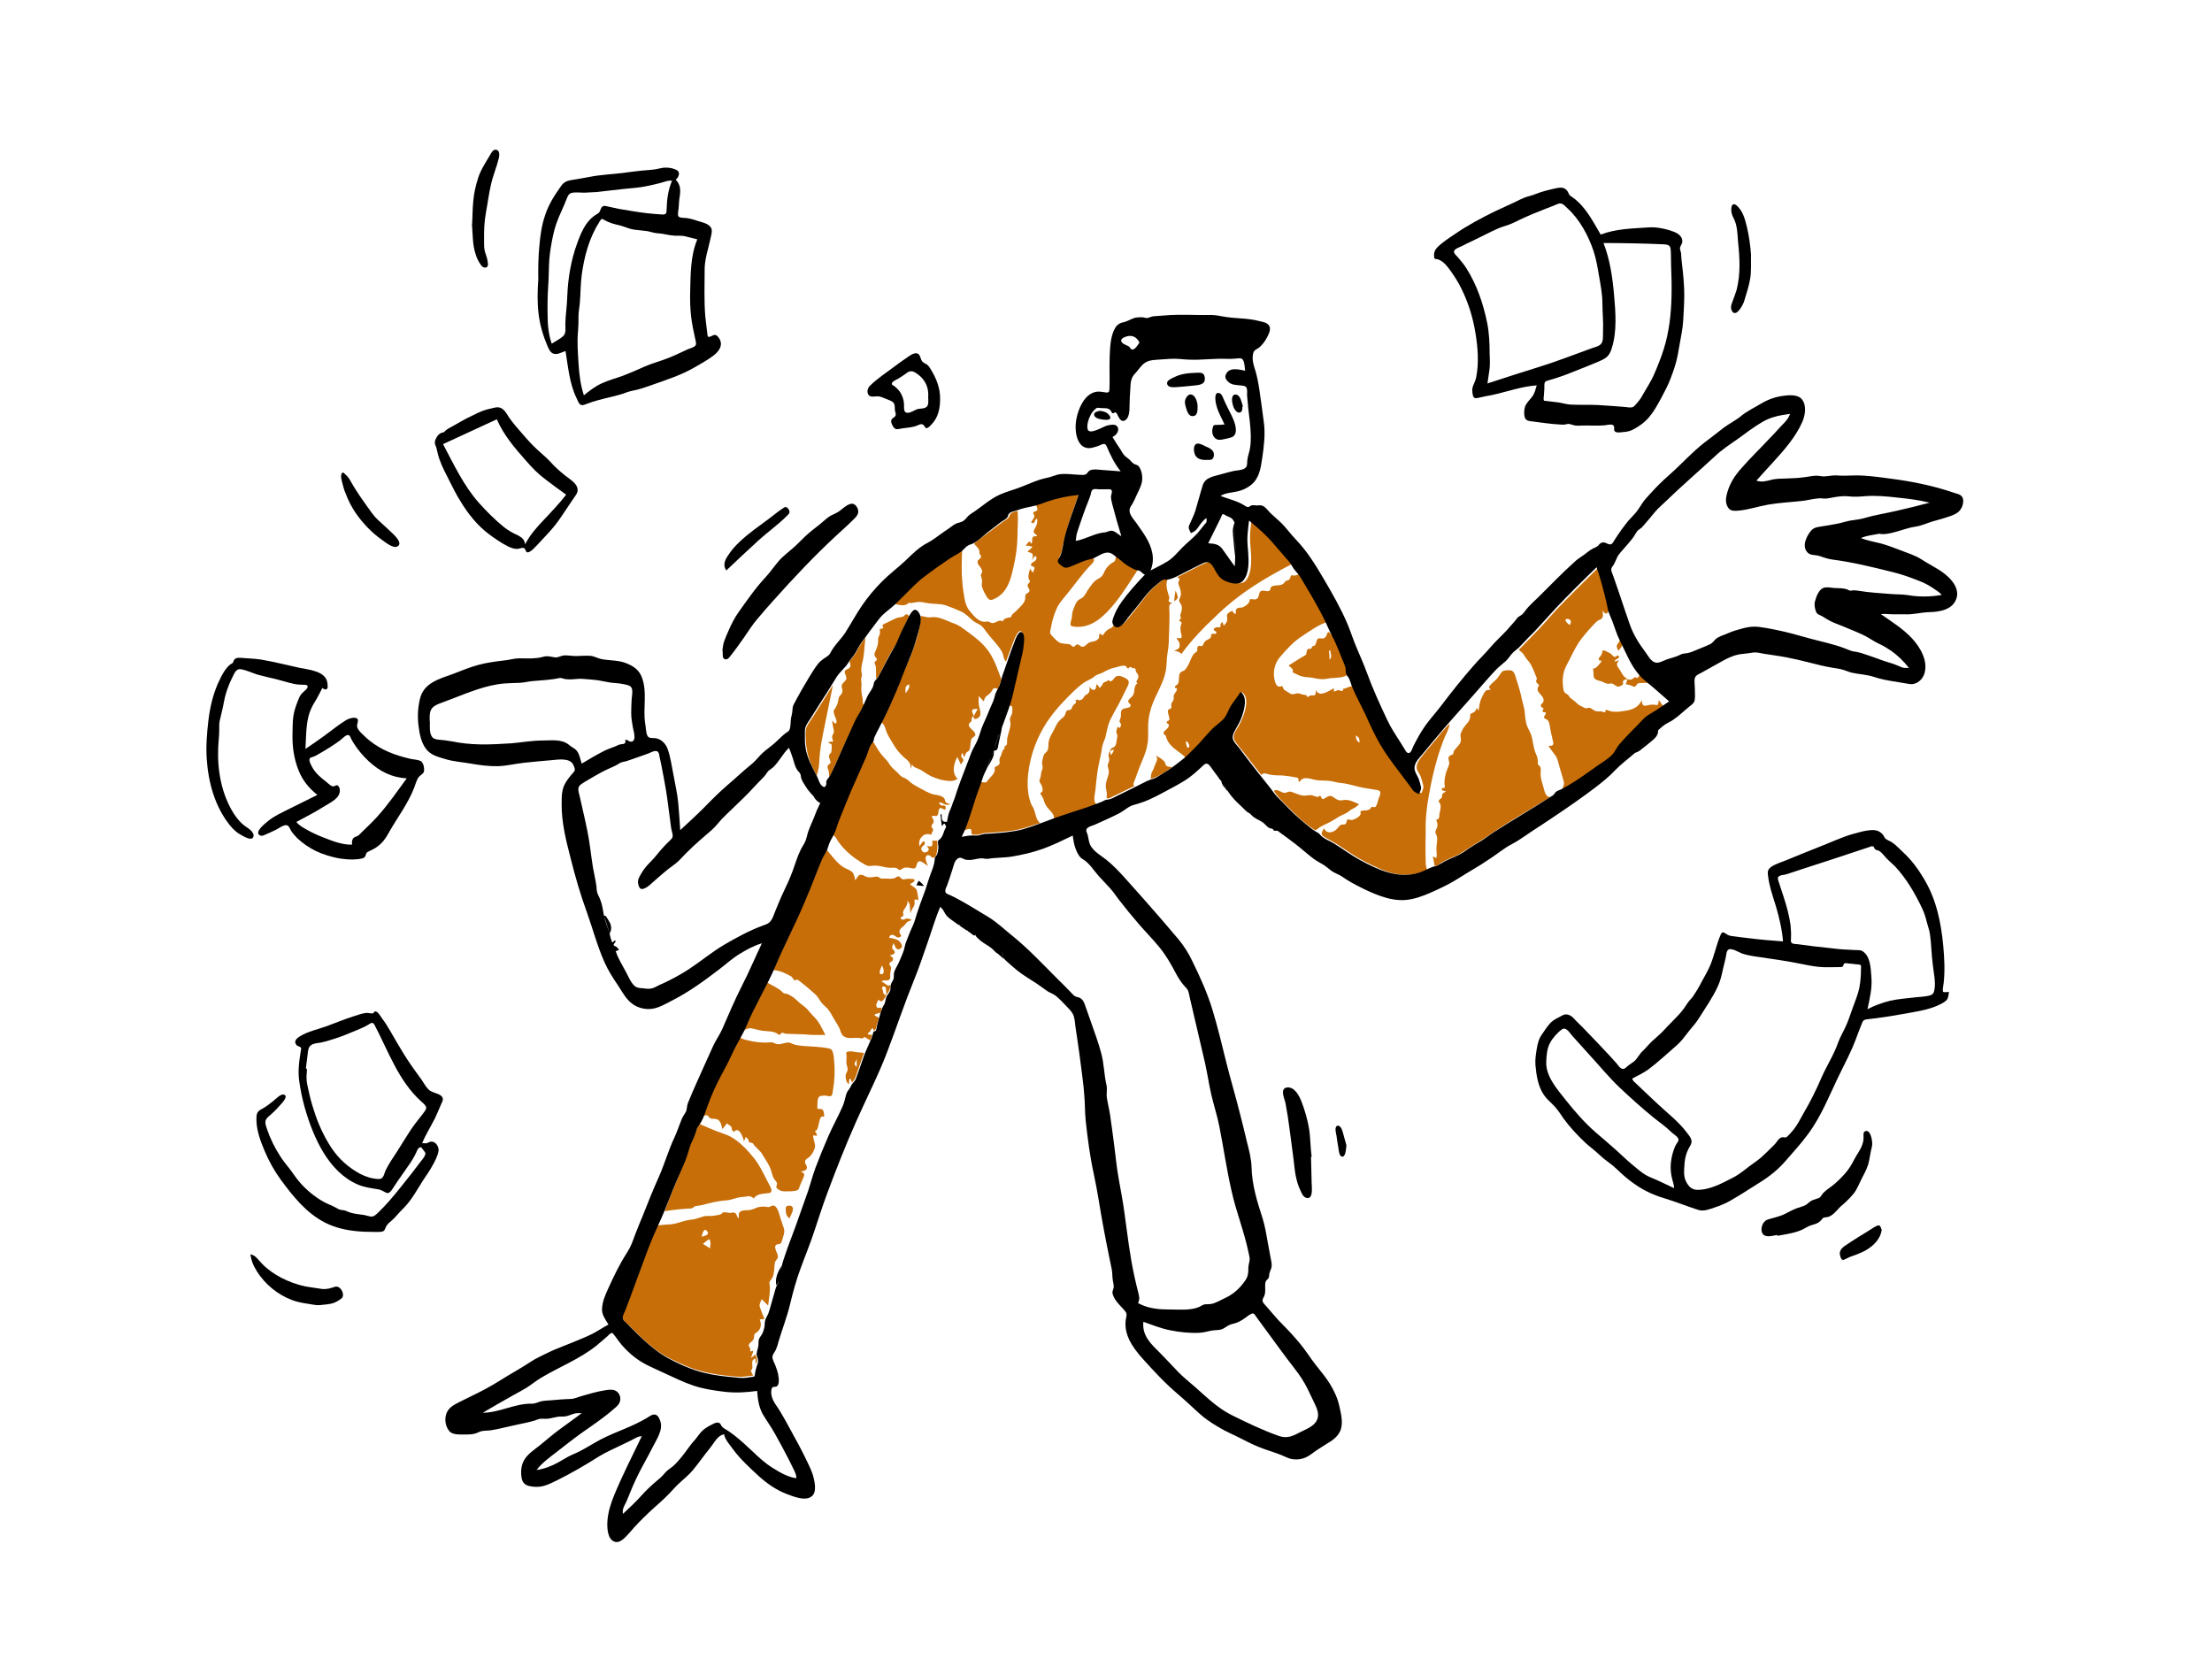 <svg xmlns="http://www.w3.org/2000/svg" xmlns:xlink="http://www.w3.org/1999/xlink" id="Layer_1" x="0px" y="0px" viewBox="0 0 1024 768" style="enable-background:new 0 0 1024 768;" xml:space="preserve">
<style type="text/css">
	.st0{fill-rule:evenodd;clip-rule:evenodd;fill:#C76E08;}
	.st1{fill-rule:evenodd;clip-rule:evenodd;}
</style>
<desc>Created with Sketch.</desc>
<g id="Character_x2F_clumsy">
	<g id="Accent" transform="translate(257, 190.5)">
		<path id="Fill-1" class="st0" d="M282.2,162.3c-1-1.4-2.6-2.1-4-3c0.6,1.4,0.7,1.8,0,3.1c-0.5,1-0.8,2.1-1.2,3.1    c-0.3,0.7-0.8,1.4-1,2.1c-0.2,0.8-0.1,1.7-0.4,2.5c3.7-1,6.9-3.3,10.1-5.5c-0.6-0.1-2.1-0.1-2.6-0.5    C282.6,163.9,282.5,162.8,282.2,162.3"></path>
		<path id="Fill-3" class="st0" d="M370.7,149.9c1.6,1.3,1.6,1.3,1.7,3.4C371,152.5,370.6,151.5,370.7,149.9 M293,155.6    c-0.7,0.1-0.9-2.1-1.1-2.7c0.2,0,0.5-0.1,0.7-0.1C293,153.1,294.3,155.5,293,155.6 M404.5,177.5c1-5.8,2.3-11.6,4-17.3    c0.8-2.8,1.8-5.5,2.8-8.2c0.9-2.4,2.5-4.9,2.8-7.4c-2.7,2.4-4.8,5.4-7.1,8.1c-2.2,2.6-4.5,5.2-6.5,7.9c-0.8,1.1-1.6,2.4-1.7,3.8    c-0.1,1.6,0.8,2.5,1.5,3.8c0.7,1.4,1.1,3.1,1.5,4.6c0.4,1.6-0.2,2.4-0.8,3.9c-1.2-0.6-2.2-0.9-3.1-2c-0.9-1.1-1.7-2.4-2.6-3.6    c-1.9-2.6-3.8-5.1-5.7-7.7c-3.8-5.1-7.1-10.3-10-16c-2.9-5.8-5.5-11.7-8.3-17.6c-0.6-1.2-0.8-2.6-2.4-2.6c-1.2,0-2.2,0.7-3.3,1    c-0.3,0.1-0.5,0.1-0.8,0.1c0,0.3,0,0.6-0.1,0.8c-0.3,0.4-0.4,0.2-0.8,0.2c-0.5,0-0.8-0.3-1.3-0.3c-0.7,0-1.4,0.5-2.1,0.7v-1.6    c-2.1,1.1-7.2,4.7-8.3,0.6c-0.1,0.7,0.1,2.1-0.6,2.6c-0.5,0.3-1.1,0-1.6,0.1c-0.7,0.1-1.2,0.6-1.9,0.8c0-1.1-0.9-1-1.7-1.1    c-1.1-0.2-2-0.8-3.1-0.6c-1.1,0.2-1.9,0.7-3,0.1c-0.7-0.4-1.4-0.9-2.2-1.4c-0.8-0.4-0.9-0.7-1.2-1.5c-0.4-0.8-0.3-0.6-1.1-0.4    c-1.8,0.5-2.5-1.7-2.8-3.2c-0.8-3.6,0.1-7.6,2.5-10.4c3.1-3.6,6.3-7.2,10.4-9.8c3.7-2.4,7.7-5.4,12-6.6c-3.5-7.8-8.4-15-12.8-22.2    c-1.3,0.3-2,1-3.4,0.8c-1.1-0.2-1-0.1-1.4,1c-0.4,1-0.5,1.1-1.5,1.4c-1,0.3-0.2-0.3-0.9,0.5c-0.3,0.3-0.5,0.7-0.9,1    c-1.5,1-3.4,0.4-5,1.1c-1.1,0.4-0.6,1-1.1,1.8c-0.6,0.8-1.6,0.4-2.5,0.3c-1.7-0.3-2.3,0.3-2.6,1.9c-0.3,1.2-0.5,1.8-1.8,2.1    c-0.7,0.1-1.9-0.4-2.4,0c-0.2,0.2-0.1,0.7-0.2,0.9c-0.2,0.4-0.4,0.8-0.7,1.1c-0.6,0.7-1.5,1.2-2.3,1.6c-0.8,0.3-1.6,0.1-2.4,0.4    c-1.2,0.5-0.9,1.7-0.9,2.7c-0.7-0.2-0.8-0.1-1.2-0.7c-0.2-0.2-0.1-0.6-0.4-0.7c-0.3-0.1-2,1-2.2,1.3c-0.7,0.9,0,2.1-0.2,3.1    c-0.2,1-1,1.8-1.6,2.5c-0.2-0.6-0.4-1.2-0.6-1.8c-0.3,0.4-0.8,0.7-0.9,1.2c-0.1,0.3,0.1,0.6,0,0.9c-0.3,0.8-0.7,0.3-1.3,0.3    c-0.6,0-2.1,0.5-1.8,1.3c0.2,0.6,1.3,0.5,1.2,1.3c-0.2,1-1.4,0.3-1.9,0.5c-0.7,0.3-0.4,0.8-0.6,1.4c-0.4,1-1.2,1.1-2.1,1.6    c-0.8,0.5-1.2,1.1-1.5,1.9c-0.5,1.1-0.4,0.8-1.5,0.7c-0.6-0.1-1,0.1-1.2,0.7c-0.2,0.5,0.1,1.1,0,1.5c-0.2,0.5-1.4,1.2-1.8,1.7    c-1.1,1.5-1.5,3.3-2.4,4.9c-0.4,0.7-0.8,1.4-1.3,2c-0.7,0.9-1.1,0.7-1.9,1.2c-1.4,0.8-1,2.7-1.2,4.1c-0.1,0.7-0.2,1.3-0.7,1.8    c-0.3,0.3-1.3,0.7-1.1,1.3c0.2,0.7,1.1-0.1,0.9,1.1c-0.1,0.9-1.2,1.7-1.4,2.6c-0.2,0.6,0.1,1.2-0.1,1.9c-0.2,0.7-0.7,1.2-1,1.9    c-0.3,0.7,0.2,1.5-0.1,2c-0.3,0.6-1.2,0.4-1.5,1.2c-0.3,0.8,0.4,2.1,0.5,3c0.1,0.5,0.4,1.1-0.1,1.6c-0.4,0.4-1.3,0.3-0.9,1.2    c0.2,0.4,0.9,0.3,0.9,1c0.1,0.5-0.5,1.3-0.8,1.6c-0.8,0.9-2.4,1.7-1.3,2.8c0.2,0.2,0.4,0.1,0.6,0.4c0.2,0.3,0.2,0.9,0.4,1.2    c0.3,0.9,0.7,1.7,1.3,2.4c2,2.8,5.3,4.2,7.6,6.7c2.7-2.7,5.5-5.3,8-8.2c2.2-2.4,4.2-4.9,6.7-7c1.3-1.1,2.7-2,3.8-3.3    c1-1.3,1.4-2.8,2.2-4.2c1.5-2.7,3.7-5.1,5.3-7.7c3.2,2.1,1.9,7.4,0.9,10.3c-0.6,1.8-1.4,3.6-2.3,5.2c-0.8,1.4-1.9,2.8-2.3,4.4    c-0.3,1.3,0.1,2.4,0.9,3.4c1.1,1.5,2.3,2.9,3.5,4.4c2.8,3.6,5.5,7.1,8.3,10.7c1-1.4,2.6-0.5,4-0.2c1.9,0.4,3.9,0.3,5.9,0.4    c2.1,0.2,4.1,0.5,6.2,0.9c1.8,0.3,0.6,1.1,1.5,2.2c1.9-3.4,5.4-1.2,8.4-0.9c1.8,0.2,3.8,0.1,5.6,0.3c1.8,0.2,3.6,0.9,5.5,1    c3.5,0.3,6.7,1.6,10.2,2.2c1.8,0.3,3.7,0.6,5.5,0.9c0.7,0.1,1.8,0.2,2.2,0.9c0.4,0.8-0.4,2.5-0.7,3.2c-0.4,1.1-0.6,2.7-1.3,3.6    c-0.6,0.7-0.7,0.3-1.4,0.2c-0.8,0-0.5,0.1-1.1,0.8c-0.7,0.8-1.7,0.8-2.7,0.9c-0.4,0-1.3,0-1.7,0.3c-0.5,0.4-0.1,0.5-0.1,1.1    c-0.1,1.2-1.7,2-2.6,2.5c-0.6,0.3-1.3,0.5-1.9,0.5c-0.4,0-0.9-0.4-1.4-0.3c-0.6,0.2-0.6,1.4-0.9,1.9c-0.7,0.9-1.5,0.2-2.4,0.7    c-1,0.5-1.6,1.9-2.6,2.5c-1.9,1.3-4.2,1.4-5.2-1c-0.4,0.8-1.3,2.1-1,2.9c0.3,0.7,1.3,1.2,1.9,1.6c1.9,1,3.8,2.1,5.6,3.2    c4.2,2.7,8.2,5.7,12.7,7.9c4.4,2.2,9,4.6,13.9,5.5c5,1,10.1,0.4,14.8-1.7c-0.7-1.4-0.8-2.3-0.8-3.9c0-1.5-0.1-3-0.1-4.5    c0-3,0-6,0.1-8.9C402.8,189.3,403.4,183.4,404.5,177.5"></path>
		<path id="Fill-13" class="st0" d="M457.3,173.2c-0.5-1.6-1-3.3-1.1-4.9c-0.1-1.2,0.4-3-0.3-4c-0.3-0.4-0.8-0.6-1-1.1    c-0.1-0.4,0.1-1.3,0-1.8c-0.1-1.2-0.6-2.4-1.1-3.5c-1-2.6-1.1-5.3-1.9-8c-0.5-1.4-1.3-2.7-1.9-4.1c-0.5-1.3-0.7-2.7-0.9-4    c-0.2-1.5-0.2-2.9-0.5-4.3c-0.3-1.3-0.7-2.6-1-4c-0.7-3.2-1.5-6.3-2.6-9.4c-0.4-1.2-0.7-3.1-1.8-3.9c-0.7-0.6-1.7-0.4-2.6-0.4    c-1,0.1-1.8,0.1-2.5,0.9c-0.8,1.1-1.4,2.2-2.3,3.2c-1,1-2.2,1.9-3.1,3c-0.7,0.9-0.3,1.2,0.5,1.9c-1,0.1-1.8-0.1-2.5,0.6    c-0.7,0.8-1.3,2-1.7,2.9c-1,2.1-1.2,3.9-1.5,6.2c-0.3-0.4-0.5-0.9-0.8-1.3c-0.3,0.9-0.9,1.9-1.9,2.3c-1.2,0.5-1.2,0.3-1.2,1.7    c0,2-1.6,3.2-2.7,4.7c-0.6,0.8-1.1,1.8-1.5,2.7c-0.5,1.2-0.2,2-0.1,3.2c0.2,1.8-1.6,3.3-2.7,4.6c-0.3,0.4-0.5,0.6-0.7,1.1    c-0.1,0.4,0.1,0.6-0.2,1c-0.5,0.7-1.6,0.5-2,1.4c-0.4,0.8,0.1,1.6,0.2,2.5c0.1,1.3-0.7,2.5-1.1,3.7c-0.5,1.3-0.8,2.6-1,4    c-0.1,0.8-0.1,1.6-0.1,2.4c0,0.4,0.3,1.3,0.1,1.6c-0.3,0.4-1-0.1-1.3,0.4c-0.6,1,1.6,1.3,2,1.4c-0.5,0.3-1.2,0.5-1.6,1    c-0.5,0.6-0.2,0.9-0.4,1.6c-0.2,0.7-1.1,0.9-1.4,1.6c-0.3,0.7,0.3,0.8,0.5,1.3c0.7,1.3,0.1,3.3-0.2,4.7c-0.1,0.5-0.1,2-0.4,2.4    c-0.2,0.3-0.7,0.2-0.9,0.4c-0.4,0.5,0,0.7,0.2,1.3c0.2,0.7,0.2,1.5,0,2.2c-0.2,0.7-0.6,1.3-0.8,2c-0.1,0.8,0.2,1,0.5,1.7    c0.6,1.6,0.2,3.5,0,5.2c-0.2,1.9,0.4,3.7-0.1,5.4c-0.5-0.2-1-0.5-1.6-0.7c0.2,0.8,0.3,1.7,0.5,2.5c0.1,0.4,0.2,0.8,0.2,1.2    c-0.1,0.5,0.1,0.7,0.5,0.6c0.9,0.3,2.3-1.2,3-1.6c2.2-1.3,4.6-2.2,6.9-3.2c2.4-1.1,4.4-2.7,6.6-4.1c2.3-1.5,4.7-2.8,6.9-4.3    c9.6-6.8,19.9-12.5,29.9-18.7C458.4,178.9,457.9,175.2,457.3,173.2"></path>
		<path id="Fill-17" class="st0" d="M469.1,96.1c1.5,0.4,1.2,1.7,0.6,2.8c-0.6-0.5-1.6-1.2-1.9-2C467.5,96,468.3,95.9,469.1,96.1     M510.9,133.6c-0.1,0.4-0.2,2-0.5,2.2c-0.3,0.2-1.6-0.1-2-0.1c-1.2-0.1-2,0.2-3.1,0.4c-1.9,0.5-2.2-0.7-2.2-2.5    c-1.4,2.9-3.9,4.3-6.9,4.8c-1.4,0.2-2.8,0.5-4.2,0.6c-1,0-2.2,0-3.2-0.2c-0.7-0.1-1.2-0.5-1.9-0.6c-1.3-0.3-0.1,0.7-1.1,1    c-0.2,0.1-1.2-0.3-1.6-0.4c-0.6,0-1.2,0.1-1.8,0c-1.4-0.1-1.8-0.8-2.9-1.4c-0.6-0.3-0.9-0.3-1.5-0.2c-0.7,0.1-0.2,0.3-0.9,0.2    c-0.2,0-0.7-0.3-0.9-0.4c-1.5-0.7-2.6-1.2-3.7-2.4c-0.8-0.8-1.9-1.4-2.7-2.2c-0.3-0.3-0.5-0.7-0.7-1c-0.3-0.4-0.4-0.3-0.8-0.6    c-0.5-0.3-0.9-0.5-1.2-1.1c-0.5-0.9-0.5-2.2-0.6-3.2c-0.3-3.5,0.3-6.5,2-9.6c1.8-3.3,3.3-6.8,5.3-9.9c1.9-2.8,4.3-5.5,6.6-8    c0.7-0.7,1.4-1.5,2.2-2.1c0.5-0.4,1.2-0.5,1.7-0.9c1.2-0.9,0.6-2.6,0.6-3.9c0.4,0.6,0.9,1.6,1.8,1.4c0.6-0.1,0.6-0.8,1-1    c0.3-0.2,0.7-0.1,1.1-0.1c-1.4-6.9-3.2-13.8-5.5-20.5c-6.2,6.1-12.4,12.2-18.4,18.4c-3.1,3.2-6,6.7-9,9.9    c-3.2,3.4-6.5,6.7-9.8,10.1c0.9,0.9,1.9,1.4,2.5,2.6c0.6,1,1.2,1.8,2,2.7c1.7,2,2.6,4.9,3.6,7.3c0.2,0.5,0.3,0.6,0.2,1    c0,0.3-0.3,0.5-0.3,0.8c0,0.4,0.2,0.7,0.4,1c0.2,0.3,0.9,0.6,0.9,1c0.1,0.4-0.4,0.7-0.5,1.1c-0.7,1.8,1.5,3.1,2.3,4.5    c0.4,0.8,0.6,1.6,0.1,2.4c-0.4,0.6-1.4,0.9-0.9,1.9c0.3,0.6,1.2,0.3,1.1,1.1c-0.1,0.5-0.9,0.9-0.1,1.4c0.7,0.4,1.5-0.3,1.1,0.9    c-0.1,0.6-0.9,1.1-0.7,1.7c0.2,0.6,1.3,0.7,1.7,1.2c0.5,0.6,0.8,1.6,0.9,2.4c0.4,2.7,1,5.1,1.6,7.7c0.4,1.7-0.6,1.8-2.2,1.8    c1,1.5,2.1,2.9,3.2,4.4c1.1,1.4,1.4,3.5,1.9,5.2c0.6,2,1.2,4,1.8,6.1c0.3,0.9,0.5,1.8,0.1,2.7c-0.4,1.1-0.4,1.1-0.2,2.2    c4.8-2.8,9.4-5.9,14-9c2.2-1.5,4.4-3,6.6-4.6c1.7-1.2,3.4-2.6,4.5-4.4c2.6-4.2,6.3-7.6,9.8-11.2c1.7-1.8,3.4-4.1,5.5-5.5    c2.1-1.3,4.2-2.5,6.3-3.9C512.5,135.7,511.7,134.6,510.9,133.6"></path>
		<path id="Fill-35" class="st0" d="M357.6,190.6c2-0.9,3.8-2.2,5.7-3.3c1.7-0.9,3.2-1.3,4.6-2.6c0.6-0.5,1.2-0.7,1.9-1.1    c0.9-0.4,1.6-1.2,2.4-1.8c-2-0.8-4-2-6.2-2c-1,0-1.9,0.3-2.9,0.2c-1-0.2-1.8-0.7-2.6-1.3c-1.5-1.1-2.1-0.9-3.7,0    c-0.4,0.2-0.9,0.7-1.3,0.7c-0.7,0-0.6-0.5-1-1c-0.3-0.5,0.1-0.5-0.5-0.5c-0.3,0-0.5,0.4-0.8,0.5c-0.7,0.1-2-0.5-2.7-0.7    c-1.1-0.2-2,0-3.2,0.1c-1.2,0.1-2.3-0.2-3.4-0.6c-1-0.3-2-0.8-3-1.1c-1.3-0.4-1.6,0.1-2.8,0.4c-1.9,0.4-3.7-2.3-5.4-0.8    c2.5,3.7,5.9,6.7,9.1,9.9c1.7,1.7,3.4,3.3,5.3,4.8c0.8,0.7,1.7,1.3,2.6,2c0.4,0.3,0.8,0.6,1.2,0.9c0.7,0.5,0.6,0.7,1.3,0.4    c0.9-0.4,1.6-1.3,2.6-1.7C355.7,191.4,356.7,191.1,357.6,190.6"></path>
		<path id="Fill-37" class="st0" d="M358.8,110.5c0.1,1.6,1.1,3-0.3,4.4c0-0.8-0.1-1.6-0.1-2.5C358.3,111.6,357.9,110.7,358.8,110.5     M357.2,103.3c-0.2,0.7-0.6,1.2-1.2,1.6c-1,0.5-2.3-0.3-3,0.4c-0.7,0.7-0.6,2.5-1.5,3.1c-0.3,0.2-0.6,0.1-0.9,0.3    c-0.3,0.2-0.3,0.7-0.6,1c-0.5,0.4-0.9,0-1.4,0.2c-0.5,0.2-0.6,0.8-0.7,1.3c-0.1,0.5-0.1,1.2-0.5,1.5c-0.5,0.5-1.5,0.8-2,1.2    c-2,1.2-4,2.5-5.9,3.7c0.6,0.6,1.9,1.3,2,2.2c0.1,0.6-0.3,0.7,0.2,1.1c0.2,0.2,1,0.4,1.3,0.6c1.1,0.6,2.3,1.1,3.5,1.3    c1.5,0.3,2.9,0.2,4.4,0.5c1.5,0.4,3,0.6,4.6,0.6c1.3,0,2.6-0.4,3.9-0.5c2.5-0.2,5.7,0,7.8-1.8c-0.2-1.8-0.4-3.2-1.1-4.9    c-0.6-1.6-1.2-3.2-1.9-4.7c-1.3-3.2-2.6-6.2-4.2-9.2c-0.3,2.1-1.1-0.7-1.9-0.7C357.4,102.2,357.4,102.9,357.2,103.3"></path>
		<path id="Fill-45" class="st0" d="M495.6,126.2c1.1,0.3,2,0.4,3,0.9c0.8,0.4,1.1,0.5,1.7-0.1c0.4-0.3,0.4-0.8,0.9-1.1    c0.5-0.2,1.1-0.2,1.6-0.2c1.2-0.1,2.5-0.1,3.7-0.1c-1.4-1.4-2.9-2.7-4.3-4.1c-0.2,0.4-0.8,1.8-1.3,1.9c-0.1,0-0.5-0.4-0.8-0.4    c-0.2,0-0.4,0.1-0.6,0.2c-0.5,0.2-0.8,0.8-1.4,0.9c-0.6,0.1-1.2-0.1-1.8-0.1C496.3,124.5,495.9,125.5,495.6,126.2"></path>
		<path id="Fill-47" class="st0" d="M493.9,108.4c0.2-1-0.3-2.1-0.1-3.1c-0.1-0.2-0.2-0.4-0.4-0.5c-0.3,0.6-0.5,1.2-0.8,1.8    c-0.3,0.5-0.8,0.9-1,1.4c-0.4,1,0.1,1.8,0.6,2.7C492.8,109.9,493.6,109.3,493.9,108.4"></path>
		<path id="Fill-51" class="st0" d="M485.4,110.6c-0.9,0-0.5,0.4-0.7,1.1c-0.1,0.4-0.3,0.8-0.5,1.1c-0.4,0.7-1.5,1.4-0.9,2.3    c0.5,0.8,0.5-0.2,1,0.2c0.5,0.4-2.5,3.5-3,3.6c-0.2,0.1-0.5-0.2-0.7,0c-0.2,0.2,0.1,1.9,0.1,2.3c0,0.9-0.1,2,0.7,2.6    c0.9,0.8,2.4,0.8,3.4,1.3c0.7,0.3,1.4,0.7,2.2,0.9c0.8,0.2,1.5-0.2,2.2-0.1c0.5,0.1,1.5,0.9,2.1,1.2c0.7,0.3,0.8,0.4,1.5,0.1    c0.4-0.1,1.1-0.4,1.4-0.8c0.4-0.5,0.1-0.5,0.1-1.2c0.1-1.2,1.4-1.1,2.3-1.4c-1.8-0.5-2.7-2.4-3.6-4c-0.4-0.7-1.2-1.5-1.4-2.3    c-0.3-1,0.5-1.6,0.9-2.4c-0.6,0.2-2.9,1.3-1.8,0c0.3-0.4,2.5-1,1.6-2c-0.5-0.6-1.2,0.6-1.8,0.5c-0.7-0.1-1.5-1.3-2.1-1.7    C487.6,111.7,486.2,110.6,485.4,110.6"></path>
		<path id="Fill-5" class="st0" d="M274.5,145.9c0-2.9,0.5-5.9,1.4-8.7c1.8-5.8,5.5-10.8,6.7-16.8c0.6-2.9,0.4-5.8,0.9-8.7    c0.6-3,0.6-6.1,0.7-9.2c0.1-3,0.2-6.1,0.2-9.1c0-1.1-0.3-2.6,0-3.7c0.2-0.9,0.6-0.6,1.3-0.9c-0.5-0.3-1.6-0.5-1.7-1.1    c-0.1-0.5,0.4-1,0.3-1.5c0-0.4-0.2-0.8-0.3-1.2c-0.7-2.1-1.6-5.4-0.4-7.4c-0.7-0.1-1-0.3-1.7,0c-0.7,0.3-1.4,1.1-2.1,1.6    c-1.3,1-2.5,2-3.6,3.1c-2.1,2.1-3.9,4.6-5.7,7c-1.8,2.4-3.7,4.7-5.6,7c-1.5,1.8-3.8,4.6-5.9,2.1c-0.6,0.8-1,1.6-2,2    c-1.2,0.5-1.8,1-2.6,2c-0.2,0.2-0.7,1.1-0.9,1.2c-0.5,0.2-0.2-0.1-0.6-0.4c-0.6-0.4-0.8-0.6-1.1,0.4c-0.1,0.5,0.2,0.9-0.1,1.3    c-0.2,0.4-0.8,0.8-1.2,1.1c-0.9,0.5-1.9,0.5-2.9,0.8c-1.6,0.5-2.6,3-4.4,1.8c-0.6-0.4-1.1-1.1-2-0.6c-0.6,0.3-0.7,1.2-1.6,0.8    c-0.5-0.2-0.8-0.8-1.4-1c-0.4-0.1-0.8-0.2-1.2-0.2c-0.9-0.1-1.8-0.1-2.7-0.3c-1.9-0.6-3.2-2.3-4.5-3.7c-1-1-0.7-1.7-0.4-3    c0.2-1.1,0.5-2.3,0.7-3.4c0.6-2.2,1.3-4.4,2.3-6.5c1.2-2.4,3.1-4.4,4.7-6.4c3.5-4.3,6.7-8.9,10.5-12.9c0.7-0.8,1.9-1.6,1.8-2.8    c-0.1-1.3-1.6-0.7-2.5-0.4c-2.4,0.6-4.6,1.8-6.9,2.6c-1.3,0.5-2.9,1.5-4.3,0.8c-1.3-0.6-3.3-2.2-2.6-3.7c0.5-1.1,1.1-1.9,1.4-3.2    c0.3-1.1,0.4-2.3,0.7-3.4c0.6-2.7,1.3-5.4,2.1-8.1c1.5-5.1,3.4-10,5.1-15c-7,0.6-13.3,2.7-19.9,5c0.3,0.6,0.9,1.6,0.7,2.3    c-0.3,0.9-1.5,0.6-1.8,1.2c-0.4,0.7,0.7,1.2,0.4,2.1c-0.3,0.8-1.1,1.7-1.5,2.5c2.1,1.4,1.3-1.5,2.8-1.7c0.4,2.3-0.5,3.4-1.4,5.3    c-0.8,1.7,1,1.5,1.4,2.8c-1,0.2-1.8-0.3-2.2,0.9c-0.2,0.5,0.1,2.4-0.5,2.5c-0.5,0-0.3-0.8-0.7-0.9c-0.5-0.1-1.7,1.6-1.9,1.9    c1.3,0,2,0.1,3.2,0.6c-0.8,0.8-1.6,1.5-2.4,2.2c0.7,0.3,2,0.4,2.4,1.2c0.4,0.8-0.2,2.2-0.3,2.9c0.3-0.5,0.8-1.6,1.3-1.9    c0.6-0.4,0.8,0,0.8,0.9c-0.1,1.6-2.2,1.5-2.5,2.8c-0.3,1.3,1.5,0.4,1.6,1.7c0,0.7-0.8,1.3-0.4,2.1c-0.9-0.5-1.1-0.8-1.6-1.9    c-0.4,1.3-1.1,3.3-0.7,4.7c0.3,1.1,1.1,0.8,0.2,1.9c-0.3,0.4-0.7,0.7-0.7,1.2c0,1.2,1.7,2.2,0.4,3.3c-0.5,0.4-1.1,0.5-1.4,1.2    c-0.2,0.6,0,1.5-0.2,2.2c-0.4,1.4-1.4,2.4-2.4,3.4c-0.9,0.9-1.7,1.9-2.7,2.6c-0.5,0.4-0.7,0.7-1.1,1.2c-0.2,0.2,0,0.4-0.2,0.7    c-0.2,0.2-0.9,0.2-1.2,0.3c-1.1,0.2-2.4,0.6-2.7,1.8c-1.3-1-2.7,0.2-3.9,0.6c-0.6,0.2-1.2,0.2-1.8-0.1c-1-0.5-0.9-0.6-2.1-0.4    c-3.2,0.5-5.8-2.9-7.6-5.1c-1.3-1.6-2-3.7-2.3-5.7c-0.4-2.4-0.8-4.8-1-7.2c-0.5-5.1-0.3-10.1-0.1-15.1    c-5.9,3.1-11.4,7.2-16.7,11.2c-5.3,4-9.8,9.1-14.5,13.8c1.2,0.1,2.4,0.5,3.6,0.5c0.6,0,1.2-0.1,1.7-0.3c0.3-0.1,0.6-0.3,0.8-0.5    c0.2-0.4,0.5-0.5,0.9-0.2c1.2-0.1,2.3-0.3,3.5-0.5c1.5-0.2,3.1,0.2,4.6,0.5c2.8,0.5,5.7,0.2,8.4,1c2.3,0.8,4.8,1.8,7,2.8    c2.2,0.9,4.1,3,5.9,4.5c1.1,0.8,2.2,1.2,3.3,1.9c1.1,0.7,1.9,2.1,2.7,3.1c1.8,2.4,3.9,4.6,5.7,6.9c0.8,1.1,1.6,2.2,2,3.5    c0.2,0.6,0.3,1.4,0.5,2c0.2,0.6,0.6,0.9,0.9,1.4c1.1-3,2.2-6.1,3.4-9.1c0.4-1.2,2.5-6.7,4-4.6c1.4,1.8,0.6,5.6,0.2,7.7    c-0.6,2.8-1.2,5.5-1.8,8.2c-1.2,5.4-2.3,10.9-3.9,16.3c-0.1,0.3-0.3,0.8-0.3,1.1c0,0.6-0.3,0.3,0.2,0.7c0.2,0.2,0.7,0.2,0.9,0.4    c0.4,0.5,0.2,2.2,0.2,2.8c-0.1,1.1-0.7,1.6-1,2.6c-0.3,0.9,0.2,1.8,0.2,2.6c0,2.2-1.1,4.5-1.5,6.7c-0.3,1.4,0.5,3.5-1.4,3.8    c0.5,0.8-0.1,1.1-0.5,1.7c-0.5,0.7-0.6,1.5-0.9,2.3c-0.3,0.7-0.7,1.3-0.8,2c-0.1,0.7,0.2,1.3,0,2c-0.3,0.8-0.8,0.9-1.5,1.3    c-0.7,0.3-0.5-0.1-0.7,0.6c-0.1,0.3,0,1,0,1.3c-0.3,1.6-1.6,2.7-2.6,3.8c-0.4,0.4-0.9,1.4-1.4,1.6c-0.7,0.4-1.8-0.3-2.4,0.1    c-0.6,0.3-1.2,2.9-1.4,3.5c-0.5,1.3-0.9,2.6-1.4,4c-1.6,4.9-3.2,9.7-4.9,14.6c0.8,0,2.1-0.9,2.8-0.5c0.9,0.4,0.3,1.6,0.6,2.2    c0.2,0.5,1.6,0.4,2.2,0.4c1,0.1,1.5-0.2,2.5-0.5c1.6-0.5,3.7-0.3,5.4-0.5c3.8-0.4,7.6-0.5,11.3-1.3c3.5-0.8,6.9-2.1,10.4-3.1    c-1.6-0.9-1.9-3-2.4-4.5c-0.3-0.9-0.4-1.6-0.8-2.4c-0.6-0.9-1.1-1.9-1.4-2.9c-1.4-4-1.5-9-1-13.2c1-8.6,4-16.6,8.7-23.8    c2.3-3.4,4.9-6.6,7.7-9.5c2.9-3,6-6.3,9.4-8.7c1.6-1.1,3.4-1.5,4.8-2.8c1-1,2.7-1.2,4-1.9c1.8-1,3.3-1.8,5.3-2.2    c1.5-0.3,3.2-1.1,4.7-0.9c1.1,0.1,0.7,0.6,1.3,1.1c0.8,0.6,0.5-0.3,1.1-0.5c0.5-0.2,0.8,0.3,1.3,0.5c0.2,0.1,1.1,0.1,1,0    c0.5,0.3,0.4,1.3,0.7,1.8c0.3,0.5,0.7,0.9,0.9,1.4c0.2,0.8,0.1,1.4-0.3,2c-0.4,0.7-0.9,1.1,0,1.8c-2.2,1.4-0.8,4.3-2.5,6.1    c-0.6,0.6-1.8,1.4-1.8,2.3c0,1,1.8,1.4,0.9,2.4c-0.8,0.9-2.6,0.5-3.6,1.3c-1,0.8-0.6,2.2-0.7,3.3c-0.1,0.8-0.9,1.9-0.5,2.7    c0.2,0.5,0.6,0.5,0.6,1c0,0.5-0.4,1.1-0.5,1.6l-1.1-0.5c-0.2,0.6-0.5,1.3-0.6,1.9c-0.1,0.8,0.2,1.2,0.4,1.8    c0.2,0.7-0.2,1.9-0.3,2.7c-0.1,1-0.2,2-0.9,2.7c-0.4,0.4-1,0.5-1.4,0.8c-0.4,0.3-0.5,0.7-0.8,1.2c0.6-0.2,1.3-0.4,1.9-0.6    c-0.3,1.2-0.7,1.7-1.5,2.6c-0.1-0.7-0.3-1.4-0.4-2.1c-0.2,0.7-0.6,1.3-0.6,2.1c0,0.7,0.3,1.3,0.3,2c0,1.3-1,2.2-0.6,3.5    c0.5,1.6,0.6,2.4,0.1,4c-0.4,1.4-1,2.8-1.1,4.3c-0.1,1.7,0.6,3.1,0.5,4.8c-0.1,0.8-0.4,1.3,0.5,1.4c0.8,0.1,1.6-0.6,2.3-0.9    c3.3-1.6,6.6-3.2,9.9-4.8c-0.6-0.9-0.5-0.9-0.1-1.9c0.3-0.8,0.6-1.6,0.9-2.4c0.6-1.7,1.2-3.4,1.9-5.1c1.2-3.1,2.8-6.2,3.3-9.6    C274.7,151.9,274.5,148.9,274.5,145.9"></path>
		<path id="Fill-7" class="st0" d="M71.7,387.4c-1.1-0.7-2.2-1.4-3.3-2.1c0.6-0.5,1.3-1,1.9-1.5c0.7-0.5,1-1,1.4,0    C72.2,385,71.7,386.3,71.7,387.4 M70.3,379.4c1.5,1.8-1.3,2.3-2.5,2.6C68.1,381.1,68.7,377.5,70.3,379.4 M104.2,373.1    c-0.5-1.5-1.3-5.8-3.6-5.5c-0.6,0.1-1.1,0.6-1.7,0.7c-0.6,0-1.1-0.1-1.7-0.2c-1.2-0.1-2.5,0-3.7,0.4c-1.4,0.5-2.4,1.1-3.8,1.2    c-1.1,0.1-2.2,0-3.2,0.3c-1.8,0.5-1.6,2.1-1.4,3.6c-0.3-0.3-0.6-0.6-0.9-1c-0.2-0.4-0.2-1-0.6-1.3c-0.8-0.8-1.6-0.4-2.5-0.3    c-1,0.1-2.4-0.6-3.4-0.2c-0.4,0.2-0.7,0.7-1.2,0.9c-0.4,0.2-0.9,0.2-1.3,0.3c-1,0.1-2,0.4-2.9,0.4c-1.3,0-2.3-0.1-3.6,0.2    c-1.2,0.3-2.3,0.8-3.5,1.1c-1.3,0.4-2.7,0.4-4,0.7c-2.6,0.5-5.2,1.7-7.9,1.9c-1.4,0.1-2.8,0.1-4.2,0.3c-0.4,0.1-1.4,0-1.8,0.3    c-0.4,0.3-0.7,1.4-0.9,1.9c-2.4,5-4.2,10.3-6.1,15.5c-2,5.4-4,10.8-6,16.2c-1,2.5-2.2,5.1-3,7.7c-0.7,2.4,2.1,4.1,3.6,5.6    c3.7,3.7,7.4,7.3,11.6,10.5c4.2,3.2,9,5.3,13.8,7.4c4.9,2.2,10.1,3.4,15.4,4.2c2.7,0.4,5.5,0.6,8.2,0.9c2.8,0.2,5.1-0.2,7.8-0.5    c-0.3-0.6-1.1-1.7-1-2.4c0-0.2,0.4-0.5,0.5-0.8c0.1-0.3,0.1-0.6,0.1-1c0-1.6-0.6-3.1,1.4-3.7c0.1,0.9,0.1,1.7,0.2,2.6    c1-1.5,0.4-3.1-0.2-4.5c-0.7,0.6-1.4,1.1-2.1,1.7c0.1-0.4,1.3-3.1,1-3.3c-0.3-0.2-0.9,0.4-1.2,0.1c-0.3-0.3,0-0.9-0.1-1.2    c-0.1-0.5-0.7-0.9-0.7-1.5c0-0.8,1-1.4,1.5-1.9c0.7-0.7,1-1.3,1-2.3c0-1.4,0.6-1.3,1.7-2.2c1.6-1.5,1.7-3.6,0.9-5.6    c0.7-0.1,1.5-0.1,2.2-0.2c-0.7-1.7-1.4-3.4-2-5.1c-0.7-1.7,0.2-2.6,0.7-4.1c1,1,2,2,3,3c0.3-3.2,1.1-6.4,0.7-9.6    c-0.1-1-0.3-0.9,0.1-1.7c0.3-0.5,0.8-1,1.1-1.5c0.6-1.1,0.7-2.4,0.9-3.7c0.1-1.2,0.1-2.5,0.4-3.6c0.2-0.9,1.1-1.3,1.3-2.3    c0.3-1.6-2.3-4.5-0.8-5.7c0.8-0.6,1.7,0,2.3-1c0.5-0.9,0.7-2.1,1-3c0.5-1.5,0.7-2.7,0.1-4.2C105.1,375.8,104.6,374.4,104.2,373.1"></path>
		<path id="Fill-11" class="st0" d="M128.3,296c-0.4-0.9-1-1-1.9-1.2c-3.9-0.8-7.9-0.8-11.8-1.1c-1.1-0.1-2.2-0.3-3.3-0.5    c-0.9-0.2-1.8-0.7-2.7-1c-1.8-0.4-3.6,0.8-5.4,0.7c-0.9,0-1.7-0.6-2.6-0.8c-0.7-0.2-1.4,0-2.1,0c-1.4,0.1-2.8,0-4.3-0.1    c-1.7-0.2-3.5-0.5-5.1-0.9c-1.1-0.3-2.8-0.6-3.6-1.5c-1.9,2.9-3.5,5.9-4.8,9.1c-1.3,3.1-3.1,6-4.7,8.9c-3.3,6-5.6,12.4-7.9,18.8    c1.2-0.6,2.1-1.1,3,0.1c0.9,1.2,1.9,0.8,3.3,1c2.3,0.4,2.5,2.9,3,4.7c0.7-0.9,1.5-1.8,2.2-2.7c0.6,0.7,1.5,1,2,1.7    c0.3,0.5,0.1,0.9,0.3,1.4c0.2,0.4,0.6,0.6,0.9,0.9c2.2-2.9,4.3,2.5,4.6,4.4c0.3-0.7,0.6-1.4,0.8-2.1c0.4,0.4,0.9,0.8,1.2,1.3    c0.2,0.3,0.2,0.9,0.4,1.1c0.3,0.4,0.5,0.2,1,0.3c0.7,0.2,0.6,0.1,1,0.7c1.2,1.7,3.1,2.9,4.1,4.7c1.3,2.2,3.1,4.6,3.9,7    c0.5,1.4,0.7,2.8,1.4,4.1c0.4,0.7,1.1,1.3,1.4,2c0.4,0.8-0.3,1.2-0.2,2c0.1,0.8,1.4,1.5,2,1.7c1,0.4,2.2,0.3,3.2,0.3    c1.3,0,2.9,0,4.2-0.4c1.1-0.3,1-0.9,1.4-1.9c0.4-1.2,1-2.3,1.5-3.5c0.8-1.7,1.1-2.8-1.2-3.3c1.3-0.2,3.5-0.6,3-2.4    c-0.2-0.8-1-1.4-0.8-2.3c0.1-1,0.9-1.3,1.6-1.8c1.3-0.9,2.3-2.7,2.8-4.2c0.3-0.8,0.3-1.5,0.1-2.3c-0.4-1.3-0.7-2.4-0.8-3.8    c0.6,0.1,1.2,0.1,1.8,0.2c-0.1-0.5-0.2-1-0.4-1.5c-0.1-0.2-0.5-0.3-0.5-0.5c0-0.4,0.6-0.4,0.8-0.7c0.6-0.7,0.8-2.4,1-3.2    c0.2-0.8,0.4-1.8,0.8-2.5c0.8-1.4,1.9,0.6,1.6-1.4c-0.1-1-0.2-2.4-1.4-2.6c-1.5-0.2-1.9,0.4-1.7-1.3c0.1-1.2-0.2-3.9,1.1-4.6    c0.6-0.3,1.7-0.3,2.4-0.3c0.8-0.1,1.5,0.4,2.3,0.3c1.3,0,1.2-1.9,1.4-2.8c0.7-4.2,1-8.5,0.6-12.7C129.1,299.7,129,297.6,128.3,296    "></path>
		<path id="Fill-15" class="st0" d="M162.2,130.4c-0.1-3.1-0.1-3.1,1.6-4.2C164.3,128.1,163.2,129.1,162.2,130.4 M193.1,138.2    c0.4-0.7,1.9-0.5,2.5-0.5c-0.3,0.6-1.3,2.1-1.7,3.3C193.6,140.3,192.7,138.9,193.1,138.2 M189.1,159.9c0.7-0.5,0.5-0.5,0.8-1.1    c0.2-0.5,0.2-0.8,0.7-1.1c1.1-0.7,1.2-0.7,1.5-2.1c0.2-1.2,0.1-3,0.7-4.1c0.4-0.8,1.7-0.9,1.7-1.9c0-2-3.6-3-2.9-5    c0.2-0.6,0.9-0.8,1.1-1.3c0.2-0.3,0.1-0.7,0.1-1.1c0.1-0.7,0.3-0.9,1-1.1c-0.1,0.3-0.1,0.6,0,0.9c0.5,0.9,2.3-0.2,2.7-0.8    c0.8-1.2,0.1-3.3-0.2-4.6c-0.4-1.8-0.3-3.1-0.2-4.9c0.8,0.8,1.5,1.7,2.3,2.5c0.4-1.3,0.5-2,1.7-2.8c1.1-0.7,1.5-1.2,2.2-2.3    c0.3-0.4,0.4-0.9,1-1c0.5-0.1,1.4,0.4,1.8,0.2c0.3-0.1,0.6-1.5,0.6-1.8c0.3-0.8,0.6-1.6,0.9-2.4c-1.6-4.2-3-8.6-5.5-12.4    c-2.3-3.5-5.5-6.3-8.8-8.7c-1.6-1.2-3.3-2.5-5-3.6c-1.7-1.1-3.6-1.5-5.5-2.4c-1.9-0.8-4-1.7-6.1-1.8c-1-0.1-2.1,0.2-3.1,0.1    c-1.2-0.2-2.3-0.5-3.4-0.7c0,6-2.2,12.1-4.3,17.8c-0.9,2.6-2.3,4.9-3.3,7.4c-1,2.5-2,5.1-3,7.6c-2.2,5.2-4.2,10.6-7.1,15.5    c-0.3,0.4-0.5,0.7-0.4,1.1c0,0.1,0.4,0.3,0.5,0.4c0.3,0.3,0.5,0.6,0.7,1c0.5,0.9,0.7,1.8,1,2.7c0.8,2.1,2.2,4.1,3.3,6    c1.2,2.2,2.9,4.1,4.8,5.9c0.9,0.8,2.1,1.6,2.7,2.7c0.4,0.9,0.4,1.9,0.7,2.7c0.1-0.7,0.2-1.4,0.3-2.1c0.8,1.6,2.7,1.8,4.1,2.6    c1.8,1,3.3,2.3,5.2,3.1c1.9,0.8,3.9,1.5,6,1.8c1,0.2,2.1,0.3,3.2,0.2c1.1,0,1.8-0.6,2.8-0.9c-3-2.6-1.9-7.2-0.2-10.2    c0.5,1.2,1.1,2.3,1.6,3.5c0.4-0.8,1.6-1.6,1-2.6c-0.3-0.6-0.7-0.4-0.8-1.1c-0.1-0.5,0.3-1.2,0.5-1.7    C189,158.7,189,159.2,189.1,159.9"></path>
		<path id="Fill-19" class="st0" d="M180.3,179.4c-0.7-1.5-3.5-1.9-4.9-2.1c-2.3-0.5-4.6-1.9-6.7-3c-2-1.1-3.7-2-5.3-3.6    c-0.8-0.7-1.4-0.9-2.3-1.3c-0.9-0.4-1.5-1-2.2-1.8c-1.4-1.5-3.1-2.6-4.2-4.4c-1-1.8-2.5-2.9-3.8-4.6c-1.5-1.9-2.6-4.1-3.9-6.1    c-2.3,2.5-3,6.5-4.4,9.5c-1.8,3.8-3.5,7.7-5.1,11.5c-3,6.9-5.9,13.9-8.5,21c-0.1,0.3-0.6,1.1-0.5,1.4c0.1,0.3,0.7,0.6,1,0.8    c0.5,0.6,0.9,1.3,1.3,2c0.8,1.2,1.7,2.3,2.7,3.4c2.2,2.4,4.9,4.6,7.7,6.3c1.2,0.7,3,2.1,4.4,2c1.8-0.2,3.2-0.3,5.1,0.1    c1.8,0.4,3.4,0.8,5.2,0.7c0.7,0,1.5-0.1,2.2,0.2c0.5,0.2,0.8,0.8,1.4,0.8c0.7,0,1.1-0.6,1.8-0.9c0.6-0.2,1.2-0.2,1.8-0.2    c0.9,0,2.9,0.8,3.6,0.2c0.8-0.7,0.5-2.8,1.9-3.1c1-0.2,3.2,1.7,4,2.2c-0.4-1.1-1.6-3.3-0.9-4.5c0.3-0.5,0.7-0.6,1.3-0.5    c0.7,0.1,0.8,0.6,1.3,0.9c3,1.7,2.7-6.3,2.6-7.6c-0.8,0-1.5-0.1-2.3-0.1c0,0.7,0.2,2.3-0.3,2.6c-0.4,0.2-1.8,0-2.3,0    c1,1,1.5,1.8,0,2.7c-1.1,0.6-2.4-0.1-2.5-1.4c-0.1-1.4,2-1.6,1.6-3c-0.5-1.8-2.1,1.3-2.4,1.8c-0.4-1.6-0.2-3,0.9-4.3    c1.3-1.5,2.7-1.6,4.5-1.1c0.2-0.8,0.6-1.3,0.8-2c0.2-0.8-0.1-0.6-0.5-1.3c-0.6-1.2,0.6-1.6,0.8-2.6c0.1-0.6-0.1-1.1-0.4-1.6    c-0.3-0.6-0.9-0.9,0-1.2c0.7-0.2,1.5,0.4,2.1-0.2c0.7-0.6,0.4-2,0.8-2.8c0.6-1.2,1.2-0.5,2.1-0.1c0.7,0.3,0.9,0.2,1-0.5    c0-0.4,0-0.8-0.3-1c-0.5-0.4-1.2-0.1-1.7-0.3c-0.7-0.2-0.8-0.7-1.1-1.3c1.3-0.1,1.3,0.3,2.5,0.8c0.9,0.4,1.9,0.3,2.9,0    c-0.6-0.2-1.4-0.3-2-0.7C180.4,180.7,180.6,180.1,180.3,179.4"></path>
		<path id="Fill-21" class="st0" d="M260.7,135.8c1.3-2.4,2.4-4.8,3.6-7.2c0.7-1.5,2.2-3.5,0.4-4.7c-1.2-0.8-3.4-2-4.9-1.3    c-1.3,0.5-2,3.6-3.8,1.6c-0.3,0.9-1.4,0.8-2.1,1.3c-0.5,0.4-0.4,0.7-0.7,1.2c-0.3,0.5-0.8,0.8-1.2,1.3c-0.3-0.7-0.7-1.2-1.2-1.8    c-0.4,0.7-0.3,1.1-0.5,1.8c-0.1,0.4-0.2,0.7-0.7,0.8c-1,0.4-1.9-0.8-2.4-1.5c0.3,1,0.4,2.2-0.3,3c-0.5,0.7-1.4,0.8-1.9,1.5    c-0.6,0.8-0.6,1.4-1.6,1.7c-0.2,0.1-0.9,0.2-1.1,0.2c-0.2,0-0.3-0.4-0.4-0.4c-0.3,0-0.8,0.4-1.1,0.5c0.6,0.8,0.4,1.1-0.3,1.6    c-0.8,0.6-0.8,0.7-1.2,1.6c-0.2,0.5-0.4,0.9-0.9,1.1c-0.5,0.3-1.1,0-1.4,0.3c-0.8,0.5-0.7,1.9-1.3,2.6c-0.8,0.9-1.8,1.5-2.6,2.5    c-0.8,1-1.4,2.1-1.9,3.3c-1.1,2.2-2.6,4.2-2.8,6.7c-0.1,1,0,2.4-0.4,3.3c-0.5,1-1.5,1.3-1.9,2.5c-0.3,0.9-0.5,2.1-0.7,3.1    c-0.1,1.2,0.6,2.1,0.1,3.3c-0.5,1.1-0.6,1.9-0.7,3.1c-0.1,1.1-1,1.9-0.4,2.9c0.5,0.9,1.1,1.6,1.2,2.8c0.2,1.2,0,1.7-1.1,2.2    c0.6,1.1,1.3,1.9,1.7,3.2c0.3,1.2,0.8,2.2,1.5,3.2c1.5,2,3.4,3,3.3,5.7c6.7-2.3,13.5-4.5,20.2-6.8c-2.6-0.5-1.3-5-1.1-6.7    c0.3-3.1,0.6-6.3,1.1-9.4c0.4-2.7,1.1-5.3,1.6-7.9c0.2-1.4,0.4-2.8,0.8-4.1c0.3-1.2,1-2.3,1.2-3.4c0.6-2.6,1-5.1,2.1-7.6    C258.1,140.4,259.4,138.1,260.7,135.8"></path>
		<path id="Fill-23" class="st0" d="M64.4,368.1c0.5-0.4,1-0.3,1.6-0.4c1.6-0.2,3-0.5,4.5-1c1.9-0.5,3.8-0.9,5.8-1.2    c1.8-0.3,3.7-0.2,5.5-0.8c1.8-0.5,3.2-1,5.1-1.1c2.1-0.1,3.3-1,5,0.7c1.5-2.1,3.7-2.1,6.1-2.4c0.9-0.1,1.9,0,2.1-1    c0.2-1-0.6-2.2-1-3c-2.2-4.1-4.1-8.5-7-12.2c-2.9-3.6-6.6-7.6-10.7-9.9c-2.2-1.2-4.8-1.9-7.1-2.8c-2.5-1-5-2.1-7.5-3.2    c-1.3,1.4-1.4,3.1-2.1,4.9c-0.6,1.7-1.7,3.1-2.2,4.8c-1.1,3.3-2.1,6.7-3.4,9.9c-2.9,6.9-5.8,13.8-8.4,20.8    c4.2-0.7,8.3-1.1,12.5-1.3C63.8,368.7,63.8,368.5,64.4,368.1"></path>
		<path id="Fill-25" class="st0" d="M286.5,110.8c1.2,0.1,2.6,0.4,3.4,1.5c3.3-4.7,7.2-8.9,11.2-13c4-3.9,8-7.8,12.3-11.3    c8.8-7.1,18.5-12.7,28.5-17.8c-3.2-3.7-6.3-7.4-9.5-11c-3-3.4-6.5-6.3-10-9.1c-0.3,2.8-0.8,5.7-0.7,8.6c0,2.9,0.4,5.7,0.5,8.6    c0,2.3,0,4.8-0.6,7.1c-0.5,1.8-1.5,4.3-3.4,4.9c-2.6,0.8-7-0.5-9-2.4c-1.7-1.6-2.6-3.9-3.9-5.8c-0.9-1.3-1.9-1.8-3.4-1.3    c-2.3,0.8-4.5,2.1-6.7,3.2c-2.4,1.2-4.9,2.5-7.3,3.7c0.2,0.1,1.2,0.6,1.2,0.9c0,0.1-0.6,1.3-0.6,1.5c-0.1,0.9,0.4,1.8,0.7,2.6    c0.3,0.9,0.5,1.8,0.5,2.8c0,1-0.6,1.7-0.8,2.7c-0.2,1,0.5,1.3,0.9,2.2c0.4,0.9,0.4,1.8,0.2,2.8c-0.1,0.8-0.6,1.5-0.6,2.3    c0,0.4,0.4,0.9,0.2,1.3c-0.1,0.4-0.6,0.7-0.9,0.9c1.3,0.9,1.6,0.7,1,2.2c-0.4,1-0.2,2-0.1,3.1c0.1,0.6,0.7,2.1,0.3,2.7    c-0.4,0.5-1.6,0.1-2.1,0.1c0.2,1.1,0.5,1,1,1.8c0.3,0.6,0.3,1.3,0.3,2C288.9,110,287.8,110.2,286.5,110.8"></path>
		<path id="Fill-27" class="st0" d="M92.1,285.8c1.8,0.5,3.5,0.9,5.3,1c1.6,0.1,3.3,0.2,4.7,0.8c0.5,0.2,1.1,0.9,1.7,0.9    c0.7,0,0.5-0.5,1-0.8c0.5-0.3,0.8,0,1.3,0.2c0.7,0.2,1.4,0.2,2.1,0.2c2,0.1,4,0.1,6,0.2c1.8,0,3.5,0.3,5.3,0.3c1.9,0,3.8,0,5.6,0    c-1.5-2.8-2.7-5.8-5-8.1c-1.2-1.2-2.2-2.4-3.3-3.7c-1.1-1.2-2.5-2.1-3.7-3.1c-1.3-1.1-2.3-2.3-3.8-3.1c-0.6-0.4-1.3-0.8-2-1    c-0.6-0.2-1.1-0.1-1.6-0.4c-0.6-0.4-1.1-1.1-1.7-1.5c-0.6-0.4-1.3-0.8-1.9-1.2c-1.3-0.7-2.7-1.4-4-2.2    c-3.9,7.3-7.5,14.7-10.7,22.3C88.9,285.4,90.4,285.3,92.1,285.8"></path>
		<path id="Fill-29" class="st0" d="M195.2,62.6c0.4,0.4,0.8,0.9,1,1.4c0.3,0.6,0.1,1.2,0.3,1.8c0.2,0.7,1,1,0.5,1.9    c-0.3,0.6-1.1,0.7-1.4,1.5c-0.4,1.3,1,2.4,1.6,3.4c0.3,0.6,0.6,1.2,0.4,1.9c-0.1,0.4-0.5,0.7-0.5,1.1c-0.2,0.7,0,0,0.1,0.7    c0.1,0.7,0.4,1.4,0.4,2.1c0.1,0.8-0.2,1.6-0.1,2.3c0.3,1.6,1.5,3.8,2.4,5.2c0.8,1.2,1.5,1.6,2.8,1.1c7.1-2.8,8.5-10.4,9.9-17    c0.8-3.9,1.3-7.6,1.4-11.6c0-4.1,0.4-8.3,0.1-12.4c-1.2,0.3-2.6,0.5-3.4,1.5c-0.4,0.5-0.4,1.2-0.9,1.7c-0.6,0.7-1.7,1.2-2.5,1.8    c-3.7,2.8-7.4,5.5-11.1,8.3c-0.5,0.4-1,0.8-1.5,1.2c-0.5,0.4-0.7,0.3-0.6,0.9C194.2,61.7,194.9,62.2,195.2,62.6"></path>
		<path id="Fill-31" class="st0" d="M244.7,85.6c-0.7,0.9-1.9,1.1-2.7,1.9c-0.8,0.8-1.2,1.8-1.6,2.8c-0.5,1.3-1,2.3-1.1,3.8    c0,1.4-0.5,2.6-0.7,3.9c-0.1,0.9-0.1,1.2,0.8,1.4c1.3,0.4,2.8,0.3,4.1,0.2c6.2-0.6,11-5.4,14.8-9.9c4.3-5.1,7.7-10.8,11.4-16.4    c-1.8-1-3.7-1.7-5.4-2.9c-1.6-1.1-3-2.4-4.6-3.5c-0.2,0.6-0.2,1.4-0.5,2c-0.3,0.7-0.7,0.8-1.4,1.2c-1.2,0.7-2.1,1.7-2.9,2.9    c-0.7,1-1,2.4-1.9,3.3c-0.8,0.9-1.9,1.2-2.8,1.9c-1.3,1-2.4,2.8-3.4,4.1C246.1,83.4,245.5,84.6,244.7,85.6"></path>
		<path id="Fill-33" class="st0" d="M129.8,141.8c0.2,0.6,0.7,1.6,0.4,2.2c-0.7,1.3-1.3-0.6-2-0.9c0.2,1.1,0.3,2.2,0.5,3.2    c0.2,0.7,0.4,1.4,0.3,2.2c-0.1,0.8-0.8,1.2-0.8,2.1c0,0.8,0.4,1.5,0.5,2.3c-1.2-0.1-1.5-0.3-2.3,0.6c0.3,0.1,1.1,0.2,1.3,0.4    c0.4,0.3,0.2,0.2,0.3,0.7c0.1,0.7,0,1.9-0.1,2.7c0,0.9-0.5,0.7-0.9,1.4c-0.3,0.4-0.2,1.3-0.1,1.7c0.1,0.7,0.6,1.4,0.6,2    c-0.1,0.8-0.9,0.8-1.2,1.4c-0.5,0.8-0.1,1.4,0.2,2.2c0.3,1.1,0.3,2.3,0.4,3.4c5.4-10.9,9.6-22.3,15.7-32.9    c0.1-0.3,0.3-0.5,0.4-0.8c-0.2-0.1-0.4-0.2-0.5-0.3c-0.1-0.5-0.1-1.2-0.1-1.8c-0.1-1.3-0.5-2.5-0.6-3.8c-0.2-1.4,0.1-2.8,0-4.2    c0-0.5-0.2-1-0.2-1.5c0-0.7,0.4-1.3,0.4-1.9c0.1-0.7-0.3-1.6-0.3-2.3c0-0.6,0.1-1.1,0.1-1.7c0.2-1.5,0.7-2.9,0.9-4.4    c0.5-3.1,0.5-6.2,1-9.2c-0.8,1.2-1.7,2.3-2.5,3.5c-0.8,1.2-1.3,2.5-2.1,3.8c-0.6,1-1.4,2-2.2,2.9c-0.7,0.8-0.7,0.7-0.4,1.7    c0.1,0.4,0.3,0.9,0.2,1.3c-0.3,1.9-3.1,1.2-2.6,3.2c0.2,1,1,2,0.6,3c-0.4,1-1.5,1.5-1.9,2.4c-0.5,1.1,0.2,1.8,0.2,2.8    c0,0.9-0.4,1.6-1,2.2c-0.8,0.8-0.8,1.4-1,2.6c-0.2,1.1-0.6,2.1-1.1,3c-0.5,0.9-1.2,1.2-0.9,2.2    C129.1,140.3,129.5,141.1,129.8,141.8"></path>
		<path id="Fill-39" class="st0" d="M116.9,158.5c0.9,3.6,2.4,7,4.3,10.1c0.3-1.8,0.9-3.5,1-5.4c0.1-1.8,0.2-3.6,0.4-5.4    c0.4-3.4,1-6.8,1.7-10.1c1.5-7,2.8-14,4.3-21.1c-2.2,3.5-4.4,7-6.6,10.5c-1.1,1.7-2.1,3.4-3.2,5.1c-0.9,1.4-2.4,3.2-2.7,4.8    c-0.3,1.9-0.1,4.1,0,6C116.2,154.9,116.5,156.7,116.9,158.5"></path>
		<path id="Fill-41" class="st0" d="M147.9,116.4c0,0.5,0.4,1,0.5,1.5c0.1,0.6,0.1,1.2,0.1,1.8c0,1.4,0.1,2.9,0.1,4.3    c2.9-4,4.5-8.7,7.1-12.9c1.1-1.8,2.4-3.5,3.2-5.5c0.9-2.2,1.8-4.3,2.8-6.4c0.6-1.1,1.2-2.3,1.7-3.4c0.3-0.6,0.6-0.8,0.3-1.3    c-0.1-0.2-0.5-0.5-0.8-0.6c-0.8-0.2-1.2,0.7-1.8,1c-0.8,0.4-1.8,0.3-2.7,0.6c-2,0.7-3.9,1.9-5.8,2.7c-0.6,0.3-1.1,0.4-1,1.1    c0,0.7,0.7,0.5,0,1.1c-0.4,0.3-0.9,0.2-1.3,0.1c0,1.4,0.3,2.3-0.4,3.5c-0.6,1-0.3,1.8-0.4,2.8c-0.1,1.2-0.5,2.5-1,3.6    c-0.4,1.1-1.1,1.9-0.4,3c0.3,0.6,1.1,1,0.7,1.7C148.5,115.7,147.8,115.5,147.9,116.4"></path>
		<path id="Fill-43" class="st0" d="M139.6,303.3c-2.1-1.2-0.1-2.5,0-3.7V303.3z M136.4,296.2c-0.3,0-1.4,0.1-1.6,0.5    c-0.1,0.1,0.1,1.5,0.1,1.7c0,1-0.1,2.1-0.1,3.1c0.1,1.1,0.6,2,0.6,3c0,1-0.6,1.5-0.8,2.3c-0.4,1.1,0.1,4.2,1.4,4.5    c0-0.3,0.1-2.3,0.3-2.4c0.6-0.3,0.9,1.3,1.1,1.7c1.7-1.6,2.1-3.9,2.9-6.1c0.9-2.5,1.8-5,2.7-7.6c-1.1-0.1-2.2-0.2-3.3-0.3    C138.5,296.5,137.4,296.1,136.4,296.2L136.4,296.2z"></path>
		<path id="Fill-49" class="st0" d="M107.4,367.8c-0.9,0.4-0.7,1.5-0.6,2.5c0,1.3,0.5,2.4,1.7,3.2c0.4-1.2,2-3.7,1.5-4.9    C109.7,367.6,108.3,367.4,107.4,367.8"></path>
		<path id="Fill-106" class="st0" d="M286.5,87.9c0.6-0.6,1.6-0.9,1.7-1.8c0.1-0.9-0.7-2.4-1-3.2C286.9,84.5,286.7,86.2,286.5,87.9"></path>
		<path id="Fill-9" class="st0" d="M150.9,260.5c-1.6,0,0.1-3.3,0.4-4.1C151.8,257.3,153,260.5,150.9,260.5 M164.2,218.8    c0.6-0.4,1.8-0.8,2.1-1.5c0.4-0.8-0.4-0.8-1.1-0.9c-0.8-0.1-1.9-0.1-2.8,0c-0.8,0.2-1.2,0.4-2-0.1c-0.4-0.3-0.9-1-1.4-1.1    c-0.5-0.1-1.2,0.5-1.6,0.7c-1.6,0.7-3.3,0.3-5,0.3c-0.6,0-1.2,0.2-1.8-0.1c-0.8-0.4-0.9-0.8-1.9-0.8c-1.5,0.1-2.7,0.6-4.3,0.2    c-1-0.3-2.3-1.3-3.3-1c-1,0.3-1.5,1.8-2.2,2.5c-0.3-1.3-0.4-2.8-1.4-3.8c-1.1-1.1-3-1.5-4.3-2.4c-3-2.1-5.1-5.1-7.4-7.8    c-1.4,2.2-2.5,4.2-3.4,6.6c-0.9,2.3-1.8,4.7-2.7,7c-1.9,4.7-3.8,9.4-5.9,14c-4.1,9.4-8.8,18.5-12.8,28c2.8,0.1,5.5,1.4,7.9,2.7    c0.6,0.3,0.7,0.5,1.1,1c0.2,0.3,0.5,0.9,0.8,1c0.2,0.1,0.9-0.3,1.2-0.3c0.5,0.1,0.8,0.4,1.2,0.7c2.3,1.8,4.7,3.8,6.9,5.8    c1,0.9,1.7,1.8,2.4,3c0.8,1.3,1.6,2.1,2.7,3.1c1.9,1.5,3,4.2,4.3,6.3c0.8,1.2,1.5,2.4,2.1,3.6c0.5,1.2,0.7,2.5,1.6,3.4    c2,1.9,5.1,0.8,7.6,1.1c1,0.1,1.2,0.4,2,0c0-0.3,0.1-0.5,0.4-0.4c0.3,0.1,0.5,0.2,0.8,0.4c0.6,0.3,1.2,0.8,1.8,1.1    c0.4-0.9,0.7-1.8,1.1-2.6c-0.4,0-1.9,0.2-2.1-0.4c-0.2-0.5,0.6-0.6,0.9-1c0.3-0.3,0.5-1.5,1.2-1.5c0.5,0,0.5,0.5,0.5,0.9    c1.1,0,1.1-1,1.3-1.8c0.1-0.6,0.3-1.1,0.5-1.7c0.1-0.4,0.7-2,0.6-2.3c-0.4-0.8-3-0.8-1.4-1.8c0.5-0.3,1.8-0.2,2.2-0.7    c0.3-0.4,0.4-1.8,0.5-2.3c-0.8,0.1-1.7,0.5-2.2-0.2c-0.7-1,0.3-2.5,0.8-3.4c0.7,0.5,1.1,1.1,1.8,0.5c0.8-0.6,1.5-1.8,1.8-2.8    c-0.9,0-0.7,0.1-1.2-0.5c-0.3-0.4-0.3-1.1-0.4-1.5c-0.3-0.9-0.8-1.6,0.3-1.8c0.7-0.1,0.8,0,1,0.6c0.3,0.8,0.2,2.3,0.3,3.2    c1.1-1.3,2.1-2.8,1.7-4.6c-0.7,0.7-0.7,0.5-1.5,0c-0.8-0.5-1.6-1.1-2.4-1.6c1-0.9,2.6,0,3.6-0.8c0.7-0.5,0.3-2.1,0.4-2.8    c0.1-0.9,0.4-1.8,0.4-2.7c-0.1-1-1.2-1.4-0.6-2.3c0.4-0.6,1.4-0.5,1.5-1.5c0.2-0.9-0.8-1.5-1.5-1.9c1-0.3,3-0.7,2.1-2.1    c-0.4-0.7-1-0.7-1-1.6c0-0.7,0.5-1.4,0.7-2c0.4,0.9,1,3,2.2,2.9c1-0.1,1.9-1,1.6-1.9c-0.9-2.8-3.4-3-5.9-3.5    c0.5-1.7,1.7-1.6,2.9-0.7c0.7,0.5,1.2,0.9,2.1,0.4c1-0.5,0.5-0.8,0.1-1.5c-0.9-1.6,0.3-2.5,1.5-3.5c0.7-0.5,1-1.2,1.6-1.8    c0.6-0.6,1.6-0.7,2.3-1.1c-0.9-0.4-1.7-0.9-2.7-0.6c-0.7,0.2-1.1,0.7-1.9,0.3c-1.7-0.9,0.5-1.1,0.7-1.8c0.1-0.4-0.3-1.2-0.1-1.8    c0.2-0.6,0.5-1.1,0.9-1.6c0.7-1.1,1.4-2.2,1-3.5c0.8,1,1.1,1.2,1.2,2.5c0.1,1.2,0.1,2.4,0.3,3.6c0.1-1.7,1.6-2.9,1.9-4.5    c0.1-0.5-0.3-1.8,0.2-2.1c0.4-0.2,1.2,0.3,1.6,0.3c-0.3-1.6-0.3-3.2-0.9-4.8C166.7,220.3,165.3,219.8,164.2,218.8"></path>
	</g>
	<g id="Ink" transform="translate(28, -0.5)">
		<path id="Fill-53" class="st1" d="M828.5,241.5c-2.1,0.4-4.1,1.1-6.3,1.5c-2.5,0.5-5,0.9-7.6,1.3c-1.7,0.2-3.2,0.6-4.4,2.1    c-2.1,2.6-4.2,7.2-1.3,10c1.3,1.3,3.7,0.9,5.4,1.5c1.9,0.6,3.7,1.3,5.7,1.6c9.4,1.2,18.8,3.5,28,5.8c4.2,1,8.4,2.5,12.4,4.1    c2.1,0.8,4.1,1.8,5.9,3c1.6,1.1,3.4,2.1,4.6,3.5c-5,0.9-10.7,1-15.7,0.1c-2.5-0.4-5.1-0.3-7.6-0.5c-2.6-0.2-5.1-0.4-7.7-0.6    c-2.5-0.2-4.9-0.5-7.4-0.9c-0.9-0.1-1.8-0.3-2.8-0.2c-0.5,0.1-0.9,0.2-1.4,0.1c-0.4-0.1-0.9-0.4-1.3-0.6c-1.9-0.6-3.9-0.5-5.9-0.6    c-1.5-0.1-3-0.5-4.5-0.2c-2.6,0.6-3.8,4.2-4.4,6.4c-0.4,1.4-0.1,3.1,0.4,4.5c0.5,1.6,1.5,1.6,2.8,2.3c1.8,1,3.4,2.2,5.4,3    c1.7,0.7,3.3,1.3,5,2c3.6,1.6,7.5,2.9,10.9,4.9c1.8,1.1,3.6,2.2,5.5,3.1c1.7,0.8,3.4,1.8,5,2.9c3.2,2.2,6.1,5,8.5,8.1    c-1.1,0-2,0.1-3.1-0.2c-1.3-0.5-2.5-1.1-3.9-1.6c-2.5-0.8-5-1.5-7.5-2.5c-2.5-0.9-5.1-1.8-7.6-2.6c-1.3-0.4-2.6-0.6-3.9-0.8    c-1.2-0.3-2.2-0.8-3.3-1.2c-5.3-2.1-11-3.2-16.5-4.7c-5.3-1.5-10.6-3-16.1-4.1c-2.5-0.5-5.1-1-7.6-1.3c-2.5-0.3-4.7,0-7.1,0.6    c-2.6,0.7-4.9,1.3-7.3,2.4c-1.7,0.8-4.3,1.4-5.7,2.8c-0.8,0.8-1.3,1.6-2.4,2.2c-0.8,0.4-1.6,0.7-2.5,1.1c-1.9,0.7-3.7,1.6-5.6,2.3    c-1.2,0.5-2.4,0.8-3.7,0.9c-1.2,0.1-1.7,0.4-2.7,0.9c-1.7,0.8-3.6,1.2-5.4,1.8c-1.8,0.6-3.9,2.1-5.8,1.4c-1.9-0.7-3.1-3.1-4.2-4.6    c-3-4-5.5-7.9-7.2-12.6c-1.8-5-3.4-10-5.1-15c-0.9-2.6-1.8-5.2-2.7-7.8c-0.5-1.4-1.5-3-0.4-4.3c1.3-1.5,1.8-4,3.1-5.7    c1.3-1.7,2.9-3.3,4.3-5c0.8-1,1.7-2,2.4-3c0.6-0.9,1.1-1.9,1.7-2.7c0.6-0.7,1.5-1.1,2.2-1.8c0.7-0.7,1.4-1.6,2.1-2.4    c1.8-2,3.4-4.2,5.3-6.2c1.6-1.6,3.3-3,4.9-4.6c3.5-3.4,7.1-6.6,10.7-9.9c3.5-3.2,7.1-6.3,10.5-9.5c3.2-3.1,7-5.6,10.6-8.1    c3.9-2.8,7.7-5.8,11.9-8.2c4-2.3,8.1-3,12.6-3.6c-0.4,0.9-0.8,1.8-1.4,2.6c-0.9,1.2-2,2.2-3,3.3c-2,2.2-4,4.4-6.1,6.5    c-3.9,4.2-8.1,8.2-11.9,12.6c-3.1,3.4-5.4,6.9-6.7,11.4c-0.7,2.4-1,4.9,0.4,7c1.1,1.7,2.9,1.5,4.7,1.4c4.7-0.4,9.3-2,13.9-2.8    c5.1-0.9,10.4-1.1,15.6-1.7c2.6-0.3,5.2-1,7.8-1.2c1.2-0.1,2.3,0.2,3.5,0.1c1.2-0.1,2.3-0.4,3.5-0.6c2.4-0.4,4.6-0.7,7.1-0.4    c2.4,0.3,4.8,0.1,7.2-0.1c5.1-0.4,10.4,0.1,15.5,0.7c4.9,0.5,9.7,1.1,14.5,2.3c-5,1.3-10,2.6-15,3.7c-5.1,1.2-10.4,2-15.5,3.5    C833,241,830.7,241.1,828.5,241.5L828.5,241.5z M432.2,347.6c0.5-2,1.1-4.1,1.8-6.1c0.2-0.5,0.4-0.8,0.7-1.2    c-0.5,0.8-0.8,1.6-1.1,2.6C433.1,344.5,432.7,346.1,432.2,347.6L432.2,347.6z M431.1,349.6c0.1-0.3,0.2-0.5,0.4-0.7    C431.4,349.1,431.3,349.4,431.1,349.6L431.1,349.6z M430.7,350.6c0.1-0.2,0.2-0.5,0.3-0.7C430.9,350.1,430.8,350.4,430.7,350.6    L430.7,350.6z M432.1,348c-0.2,0.2-0.4,0.5-0.5,0.8C431.8,348.5,431.9,348.2,432.1,348L432.1,348z M738.5,329.4    c-2,1.3-3.9,2.1-5.6,3.8c-3.7,4-7.7,7.7-11.2,11.8c-1.4,1.6-2.1,3.7-3.7,5.2c-1.8,1.7-4,3.1-6.1,4.5c-4.6,3.2-9.1,6.6-13.9,9.4    c-1.1,0.6-2.2,1.3-3.3,1.8c-0.7,0.4-1.7,0.6-2.3,1.1c-0.6,0.5-0.9,1.2-1.5,1.7c-0.5,0.4-1.1,0.6-1.6,1c-4.2,2.7-8.4,5.3-12.7,7.9    c-4.2,2.5-8.3,5.1-12.4,7.7c-2.2,1.4-4.2,3-6.4,4.4c-1.8,1.1-3.6,2.1-5.4,3.3c-1.8,1.3-3.6,2.6-5.6,3.5c-2,1-4,1.7-5.9,2.7    c-1.1,0.6-2.2,1.3-3.3,1.9c-0.7,0.4-1.3,0.4-2.1,0.6c-2.3,0.8-4.3,2.1-6.6,2.8c-9.6,3-18.9-1.3-27.2-5.8    c-4.2-2.3-8.1-5.2-12.1-7.7c-1.8-1.1-4-1.9-5.6-3.2c-0.8-0.7-1.1-1.4-2.1-1.9c-0.9-0.5-1.6-0.9-2.4-1.5c-3.8-3-7.4-6-10.8-9.5    c-1.9-1.9-3.7-3.8-5.6-5.7c-1.4-1.5-2.5-3.3-3.9-5c-3.2-3.9-6.2-7.8-9.3-11.8c-1.5-1.9-2.9-3.9-4.4-5.8c-1-1.3-2.5-2.6-2.8-4.2    c-0.3-1.5,0.6-3,1.3-4.3c1.1-1.9,2.2-3.8,2.9-5.9c1.1-3.1,2.8-9.1-0.6-11.4c-1.3,2.1-2.9,4-4.2,6c-1.4,2-2,4.6-3.6,6.4    c-1.7,1.9-4,3.3-5.8,5.2c-1.8,1.9-3.5,3.9-5.2,5.8c-1.8,2-3.8,3.9-5.7,5.8c-1.8,1.8-3.9,3.2-5.9,4.8c-2.1,1.6-4.3,3-6.6,4.4    c-1,0.6-2,1.3-3.1,1.7c-1.2,0.4-2.2,0.7-3.3,1.2c-4.5,2.3-9.1,4.6-13.7,6.8c-1.2,0.6-2.5,1.4-3.9,1.7c-0.5,0.1-0.8,0-1.4,0.2    c-0.6,0.2-1.2,0.5-1.7,0.8c-2.4,1-4.8,1.8-7.2,2.7c-5.1,1.7-10.3,3.3-15.3,5.1c-4.7,1.7-9.3,3.6-14.2,5c-4.8,1.3-9.8,1.6-14.8,2    c-1.3,0.1-2.9,0-4.1,0.4c-1.1,0.3-1.8,0.6-3,0.5c-2.2-0.2-4.3,0.2-6.4,0.6c3.3-6.5,5-14,7.5-20.9c0.6-1.8,1.4-3.5,1.9-5.4    c0.5-1.7,1.2-3.3,2-4.8c1-1.9,1.3-4,2-6c-0.5,1.6-0.8,3.2-1.3,4.8c0.7-1.3,1.4-2.6,2.1-3.9c0.7-1.4,0.7-2.2,0.7-3.7    c1.8,0.2,1.9-1.6,2.1-2.9c0.4-2,0.9-4,1.3-6c0.2-0.5,0.1-1.2,0.3-1.7c0.1-0.6,0.4-1.2,0.6-1.7c1.6-4.4,3.3-8.8,4.4-13.3    c1.2-5,2.3-10.1,3.5-15.1c0.6-2.7,1.4-5.4,1.6-8.1c0.1-1.3,0.8-5.5-1.1-6.1c-1.4-0.5-3,3.9-3.3,4.9c-0.9,2.3-1.8,4.7-2.6,7.1    c-0.8,2.1-1.4,4.2-2.2,6.3c-0.9,2.1-1.2,4.3-2,6.4c-0.5,1.3-1.2,2.2-1.7,3.4c-0.4,0.9-0.5,1.8-0.8,2.7c-0.6,1.9-1.6,3.7-2.3,5.5    c-0.9,2.4-2,4.6-3,7c-0.9,2.1-1.4,4.4-2.3,6.5c-0.8,2-2.1,3.9-2.9,5.9c-0.9,2.3-1.7,4.6-2.6,6.8c-1.8,4.7-3.6,9.3-5.1,14.2    c-0.4,1.2-1,2.4-1.3,3.5c-0.3,1-0.7,1.7-1.1,2.7c-0.7,1.7-1,3.7-1.3,5.5v0l0.1-0.6c-0.7,0-1.5,0.2-2-0.5c-0.6-0.7-0.4-2.2-0.5-3    c-0.9,0.1-0.5,0.5-0.4,1.3c0,0.4,0.1,0.8,0.1,1.2l0.4,3c0.3-0.2,0.8-1.1,1.1-1.1c0.4,0,0.7,0.9,0.9,1.4c-0.1,0.2-0.1,0.4-0.2,0.5    c-0.2,0.4-0.4,0.7-0.6,1.2c-0.3,0.9-0.6,1.8-1,2.6c-0.2,0.4-0.5,0.8-0.8,1.2c-0.2,0.3-1,0.7-1.1,1c-0.3,0.7,0.2,2.4,0.1,3.3    c-0.1,1.1-0.2,2.2-0.7,3.2c-0.2,0.4-0.5,0.7-0.7,1c-0.3,0.5-0.3,0.7-0.3,1.4c-0.2,2.3-1.1,4.4-1.9,6.5c-0.9,2.4-1.6,4.8-2.4,7.3    c-0.8,2.3-1.7,4.5-2.5,6.8c-0.9,2.6-1.8,5.3-2.6,8c-0.7,2-1.7,3.8-2.4,5.7c-0.7,2-1.7,3.8-2.1,5.9c-0.4,2.3-1.6,4.6-2.5,6.8    c-0.7,1.8-2.2,3.7-2.5,5.6c-0.1,0.9,0.1,1.7-0.2,2.6c-0.3,0.8-0.8,1.4-1.1,2.2c-0.5,1-0.1,2-0.4,3c-0.3,0.9-0.9,1.6-1.4,2.3    c-0.9,1.4-0.6,3-1.5,4.4c-1.3,2-1.7,4.3-2.4,6.6c-0.3,1.1-0.6,2.3-0.9,3.4c-0.1,0.5-0.2,1.4-0.4,1.8c-0.3,0.5-0.8,0.3-1.1,0.6    c-0.2,0.3-0.3,1.1-0.4,1.4c-0.3,1.1-0.8,2.1-1.2,3.1c-0.9,2.2-2,4.3-2.8,6.6c-0.8,2.4-1.7,4.7-2.5,7.1c-0.4,1.1-0.8,2.2-1.2,3.4    c-0.4,1.1-0.9,1.4-1.6,2.3c-0.7,0.8-1,2-1.7,2.8c-0.6,0.8-1,1.4-1.3,2.4c-0.5,1.9-0.9,3.8-1.7,5.6c-2,4.6-4.5,9-6.5,13.6    c-2.1,4.8-4.1,9.7-6,14.7c-1.7,4.6-2.8,9.5-4.6,14.1c-1.7,4.6-3.2,9.2-4.9,13.8c-1.8,4.8-3.6,9.5-5.2,14.4c-0.6,1.7-1,3.5-1.3,5.2    c0.1-0.8,0.2-1.6,0.4-2.3c-1.7,2.8-3.3,5.9-2.5,9.3c0.5-0.7,0.8-1.4,1.1-2.2c-0.1,0.4-0.2,0.8-0.4,1.2c-0.5,1-0.9,1.8-1.2,2.9    c-0.7,2.5-1.4,5-2.1,7.4c-0.3,1.2-0.7,2.4-1.1,3.6c-0.4,1-1.1,2-1.4,3c-0.4,1.1-0.2,2.5-0.5,3.7c-0.2,1-0.6,2.1-1.1,3    c-0.4,0.7-1,1.4-1.3,2.1c-0.4,0.9-0.2,1.9-0.3,2.9c-0.1,1.2-0.6,2.4-0.8,3.6c-0.2,1.2,0.4,1.9,0.6,3.1c0.2,1.2-0.2,2-0.6,3.1    c-0.3,0.9-0.5,1.9-0.7,2.8c-0.1,0.4-0.2,1.7-0.4,1.9c-0.2,0.2-1.4,0.2-1.7,0.3c-1.1,0.2-2.3,0.4-3.4,0.4c-2.4,0-4.9-0.4-7.3-0.6    c-4.9-0.5-9.8-1.3-14.4-2.8c-4.4-1.4-8.9-3.5-13-5.7c-4.1-2.2-7.8-5.2-11.3-8.4c-1.9-1.7-3.7-3.5-5.5-5.3    c-0.9-0.9-1.7-1.7-2.6-2.6c-0.7-0.7-1.6-1.3-1.7-2.4c-0.1-1.2,0.8-2.5,1.2-3.6c0.4-1,0.7-1.9,1.1-2.9c0.9-2.3,1.8-4.7,2.6-7    c1.8-4.9,3.6-9.7,5.4-14.6c1.8-4.9,3.7-9.7,5.9-14.4c2.1-4.5,4-9.1,5.8-13.8c1.7-4.4,3.6-8.7,5.5-13c1-2.3,2-4.7,2.7-7.1    c0.6-2,1.1-3.9,2.1-5.8c0.6-1.2,1.1-2.4,1.5-3.7c0.3-1.1,0.5-2.1,1.3-3.1c1.6-2,2.4-4.2,3.2-6.5c1.6-4.6,3.4-9.2,5.6-13.6    c2.2-4.4,4.7-8.6,6.7-13.1c2-4.5,4.8-8.6,6.7-13.1c3.9-9.5,9.4-18.2,13.4-27.6c3.9-9.3,8.6-18.2,12.6-27.5c2.1-4.8,4.1-9.7,6-14.6    c0.9-2.3,1.8-4.7,2.8-7c0.9-2.1,2.3-3.7,2.9-5.9c0.6-2.2,1.6-3.9,2.7-5.9c1.1-2.1,1.6-4.6,2.5-6.7c1.9-4.8,3.8-9.5,5.8-14.2    c2.1-4.8,4.3-9.6,6.4-14.4c0.8-1.8,1.3-3.8,2.1-5.6c0.4-0.9,1.3-1.7,1.6-2.5c0.2-0.4,0.1-1,0.3-1.4c0.2-0.6,0.6-1.1,0.8-1.7    c2.2-4.4,4.5-8.6,6.5-13.1c2-4.6,4.1-9.2,5.8-13.9c1.7-4.6,3.9-9,5.4-13.7c0.7-2.3,1.4-4.5,2-6.8c0.5-2,1.4-5,0.9-7    c-0.3-1.3-1.8-3.9-3.3-2.7c-1.4,1.1-2.2,3.2-3,4.7c-1.1,2.3-2.3,4.5-3.3,6.9c-0.8,1.9-1.5,3.7-2.5,5.4c-2.6,4.2-4.6,8.6-7,12.9    c-0.5,1-1.1,1.8-1.9,2.6c-0.7,0.8-0.5,1.2-0.8,2.2c-0.5,1.9-2,3.4-2.8,5.1c-1,2.3-1.9,4.5-3.2,6.8c-1.1,1.9-2.2,3.8-3.1,5.8    c-2.1,4.6-4.2,9.2-6.2,13.8c-1.1,2.4-2.1,4.9-3.3,7.3c-0.5,1.1-1,2.1-1.6,3.2c-0.4,0.7-1,1.2-1.4,1.9c-0.4,0.8,0,1.4-0.3,2.2    c-0.4,0.9-0.7,1.2-1.5,0.7c-1.7-1.1-2-3.6-3-5.3c-2.2-4.1-4.2-8-5-12.6c-0.4-2.6-0.3-5.2-0.3-7.8c0-2.3,1.4-3.9,2.6-5.8    c2.8-4.5,5.7-9,8.5-13.4c1.3-2,2.4-4,3.7-6c1.3-1.9,2.9-3.3,4.3-5c0.8-1,1.3-2,2.1-3c0.7-0.8,1.3-1.6,1.9-2.5    c1.1-1.7,1.8-3.5,3-5.1c2.8-3.8,5.6-7.7,8.5-11.4c1.6-2,3.4-3.2,5.3-4.8c1.9-1.6,3.6-3.3,5.3-5c3.4-3.3,6.5-6.8,10.3-9.6    c3.8-2.9,7.8-5.7,11.8-8.4c2-1.3,4.5-2.3,6.1-4c0.7-0.7,1.3-1.4,2.2-1.9c0.8-0.5,1.8-0.6,2.6-1.1c2.2-1.2,4.3-3.3,6.3-4.9    c2-1.6,4.1-3.1,6.1-4.7c0.9-0.7,2.5-1.4,3.1-2.3c0.4-0.5,0.3-1.1,0.7-1.6c0.9-1.1,2.7-1.2,3.9-1.7c2.4-0.9,4.9-1.4,7.4-1.9    c2.2-0.4,4.4-1.4,6.5-2.1c4.7-1.6,9.6-2.6,14.5-3.1c-2.2,6.6-4.8,13-6.5,19.8c-0.7,2.7-0.8,5.9-2,8.5c-0.4,0.9-1.5,1.8-1,2.9    c0.4,0.8,1.6,1.6,2.3,2.1c1.5,1,3.4-0.1,4.9-0.7c2.5-1,5-2.3,7.7-2.8c2.8-0.5,5.2-3.1,8.1-3.1c1.2,0,2.2,0.6,3.1,1.4    c0.9,0.8,2,1.4,2.9,2.2c2,1.8,4.3,3.4,6.9,4.4c0.9,0.3,1.6,0.2,2.4,0.8c0.6,0.5,1.1,1.2,1.9,1.4c-3.9,4.1-7.6,8.2-10.9,12.8    c-1.6,2.3-2.8,4.5-3.7,7.1c-0.4,1.2-0.8,2.2,0,3.4c0.4,0.7,1.1,1.2,2,1.1c2-0.3,3.7-3,4.8-4.5c1.3-1.7,2.7-3.3,4-4.9    c2.8-3.5,5.2-7.1,8.7-9.9c1-0.8,2.1-1.8,3.2-2.5c0.9-0.6,1.5-0.1,2.5-0.3c2.5-0.4,4.8-1.8,7-2.9c2.4-1.2,4.9-2.5,7.3-3.7    c1.3-0.6,3.2-1.9,4.7-1.3c1.7,0.7,2.6,3.3,3.6,4.8c0.9,1.4,1.7,2.5,3.1,3.3c2.4,1.3,7,2.8,9.1,0.4c3-3.4,2.7-9.1,2.4-13.3    c-0.2-2.6-0.5-5.2-0.3-7.8c0.2-2.3,0.4-4.6,0.7-6.8c4.2,3.4,8.2,6.9,11.7,11.1c1.9,2.2,3.8,4.4,5.7,6.6c1,1.1,1.8,2,2.5,3.3    c0.6,1.1,1.4,2.1,2.2,3c1.8,1.9,2.9,4.4,4.3,6.6c1.3,2.1,2.6,4.3,3.8,6.5c2.4,4.2,4.7,8.4,6.6,12.9c1,2.3,2.3,4.5,3.3,6.8    c1,2.3,2,4.6,2.9,7c0.5,1.3,1.2,2.7,1.6,4.1c0.3,1,0,2.2,0.4,3.1c0.3,0.9,1.2,1.6,1.5,2.5c0.4,0.9,0.6,1.9,1,2.9    c1.8,4.6,4.3,8.9,6.4,13.4c2.1,4.7,4.2,9.3,6.8,13.8c2.6,4.5,5.8,8.7,8.9,12.8c1.6,2.2,3.3,4.3,4.9,6.5c0.6,0.8,1.1,1.7,1.8,2.4    c0.7,0.6,1.6,0.9,2.4,1.3c0.5-1.2,1.1-2,0.9-3.3c-0.2-1.1-0.6-2.3-0.9-3.3c-0.7-2.1-2.5-4-2-6.3c0.4-2.2,2.2-3.9,3.6-5.6    c1.8-2.2,3.6-4.3,5.4-6.5c6-7.3,12.4-14.2,18.7-21.4c3.2-3.6,6.3-7.3,9.6-10.8c1.5-1.6,3.2-2.9,4.8-4.3c1.3-1.2,2.1-2.7,3.4-4    c0.9-0.9,2-1.6,2.9-2.5c0.7-0.8,1.5-1.5,2.2-2.3c1.6-1.7,3.3-3.4,4.9-5c3.2-3.4,6.3-7,9.5-10.4c6.2-6.6,12.7-13,19.2-19.3    c1.9,5.5,3.4,11.2,4.7,16.9c0.3,1.4,0.5,2.8,1,4.2c0.5,1.3,1.1,2.6,1.6,3.9c1.1,2.9,2,6,3.4,8.8c2.7,5.3,5,11.4,8.9,15.9    c1.9,2.3,4.6,4.2,6.8,6.1c2.4,2.1,4.8,4.2,7.2,6.3C743,326.3,740.8,327.9,738.5,329.4L738.5,329.4z M538.9,364.3    c-0.2-0.5-0.4-0.7-0.6-0.9c0.2,0.1,0.3,0.3,0.5,0.6c0.4,0.8,0.7,1.7,1,2.6C539.4,365.9,539.2,365.1,538.9,364.3L538.9,364.3z     M480.6,406c1.7,1.9,3.4,3.6,5.1,5.5c1.6,1.7,2.8,3.6,4.2,5.4c3,3.9,6.2,7.8,9.4,11.5c3.1,3.6,6.5,7,9.5,10.7    c3,3.7,5.3,7.7,7.5,11.9c1,1.9,2.2,3.8,3.6,5.5c0.7,0.8,1.5,1.5,2,2.4c0.5,1.1,0.6,2.3,0.9,3.5c2.3,10,4.7,20,7,30    c1.1,4.9,1.8,9.8,2.9,14.6c1.1,4.9,2.7,9.7,3.7,14.6c2,10,3.4,20.1,5.7,30.1c2.1,9.7,5.9,18.9,7.9,28.7c0.3,1.4,0.7,2.6,0.4,4    c-0.3,1.2-0.5,2.2-0.5,3.4c0,2.1-0.2,3.7-1.4,5.4c-2.3,3.5-5.6,6.5-9.4,8.2c-2,0.9-4,2.2-6.2,2.7c-1.1,0.2-2.1,0.1-3.1,0.2    c-1.1,0.2-1.9,0.9-2.9,1.3c-3.9,1.6-8.9,1.1-13.1,1.1c-4.6,0-9.2-0.3-13.4-2.2c-0.3-0.2-0.7-0.3-1-0.5c-0.6-0.1-0.7-0.3-0.3-0.8    c0-0.5,0.3-1,0.3-1.5c0-1-0.3-2-0.5-3c-0.6-2.4-1.2-4.7-1.7-7.1c-2.2-9.9-3.3-19.9-4.7-29.9c-0.7-5.2-1.7-10.3-2.6-15.4    c-0.9-4.9-1.4-9.9-2-14.8c-0.6-4.9-1.3-9.9-2-14.8c-0.4-2.7-1.1-5.4-1.5-8c-0.3-2,0.3-4-0.2-6c-1.1-4.8-1.1-9.8-2.4-14.6    c-1.3-4.9-3.1-9.8-4.8-14.6c-0.9-2.5-1.8-5-2.6-7.4c-0.5-1.5-1.1-3-2.6-3.7c-0.8-0.4-1.7-0.3-2.4-0.9c-0.9-0.7-1.7-1.7-2.5-2.5    c-1.8-1.8-3.5-3.6-5.3-5.3c-6.9-6.9-13.6-14.1-21.2-20.2c-3.5-2.8-6.8-6-10.7-8.4c-4.2-2.5-8.3-5.1-12.6-7.5    c-2.1-1.2-4.2-2.3-6.4-3.2c-2-0.8-0.8-2.7-0.2-4.2c0.9-2.4,1.6-4.8,2.4-7.2c0.6-1.8,0.9-4.2,2.7-5.2c1.2-0.6,1.8,0.1,2.9,0.5    c0.8,0.3,1.7,0.3,2.6,0.3c2-0.1,4.2-1,6.1-0.7c1.3,0.2,1.9,0.3,3.2,0c1.2-0.2,2.4-0.2,3.6-0.3c2.2-0.2,4.4-0.2,6.6-0.6    c4.7-0.8,9.5-1.9,14-3.5c4.8-1.7,9.4-4,14-6.2c0.3,2.1,0.6,4.3,1.4,6.3c0.6,1.6,1.7,3.8,3.2,4.6C476.3,400,478.1,403.2,480.6,406    L480.6,406z M551.1,608.8c1.5-0.8,1.7,0.3,2.6,1.5c2.4,3.3,4.8,6.5,7.2,9.8c2.3,3.2,4.7,6.4,7,9.5c2.2,3,4.6,5.8,6.6,8.9    c2.1,3.2,3.7,6.7,5.3,10.1c1.3,2.9,3.3,6,1.9,9.2c-1.3,3-5.1,4.3-7.8,5.7c-3.4,1.8-6.1,3.1-10,1.7c-7.4-2.6-14.6-6.1-21.7-9.6    c-6.4-3.2-11.3-8-16.6-12.7c-2.8-2.5-5.7-4.7-8.3-7.4c-2.7-2.8-5.3-5.7-8-8.4c-4.3-4.3-8.7-8.1-8-14.7c4.1,1.4,8.1,3.1,12.3,3.9    c4.4,0.9,9,1.4,13.5,1.2c2-0.1,3.7-0.6,5.6-1c1.9-0.4,3.8,0,5.5-0.9c1.5-0.8,2.5-1.8,4.3-2.2c1.8-0.4,3.3-1,4.9-2.1    C548.6,610.6,549.7,609.5,551.1,608.8L551.1,608.8z M422.8,432.5c0,0,0.1,0,0.1,0C422.9,432.6,422.8,432.6,422.8,432.5    L422.8,432.5z M418.1,429.9c0,0,0.1,0.1,0.1,0.1C418.1,429.9,418.1,429.9,418.1,429.9L418.1,429.9z M330.9,664.5    c1.9,3.4,3.8,6.9,5.6,10.4c0.9,1.7,1.8,3.5,2.6,5.2c0.8,1.6,1.5,2.9,1.6,4.7c-3.8-0.4-7.7-2.7-10.9-4.7c-3.4-2.1-6.3-4.7-9.1-7.4    c-2.8-2.7-5.7-5.3-8.7-7.7c-1.4-1.1-2.8-2.1-4.4-3c-0.5-0.3-0.9-0.6-1.3-1c-0.5-0.5-0.6-1.3-1.2-1.7c-1.2-0.8-3,0.4-4,0.9    c-1.4,0.7-2.7,1.5-3.8,2.5c-1.3,1.2-2.2,2.6-3.3,4c-1.1,1.2-2.1,2.4-3.1,3.8c-2.2,3-4.5,6.2-7.3,8.7c-1.3,1.1-2.9,2-3.9,3.3    c-1,1.2-2.1,2.3-3.4,3.3c-2.7,2.3-5.1,4.5-7.5,7.2c-2.6,2.9-5.5,5.6-8.4,8.3c-0.4-1.7,0.3-3.2,1.1-4.7c0.9-1.7,1.5-3.6,2.3-5.4    c1.6-3.9,3.4-7.8,5.4-11.5c1.9-3.5,3.8-7,5.6-10.5c1.5-2.9,3.8-6.5,3.1-10c-0.3-1.3-1-3.3-2.4-3.8c-1.4-0.4-2.9,0.8-4,1.5    c-3.4,2-6.9,3.6-10.5,5.1c-3.6,1.5-7.3,3-10.8,4.8c-3.4,1.8-6.6,3.9-10,5.6c-1.7,0.9-3.4,1.5-5.1,2.4c-1.6,0.9-3.1,1.8-4.7,2.7    c-3.1,1.7-6.4,3-10,3.5c2.5-3.3,5.9-5.7,9.1-8.2c3.8-2.9,7.5-5.9,11.4-8.7c3.5-2.5,7.1-4.9,10.5-7.5c1.6-1.2,3.2-2.5,4.7-3.8    c1.3-1.1,2.7-2.2,3-4c0.3-1.6-0.4-3.4-1.8-4.3c-1.3-0.9-3.1-0.7-4.6-0.5c-4.2,0.6-8.4,1.9-12.5,3.1c-0.9,0.3-1.9,0.7-2.9,0.9    c-1,0.2-2.1,0.1-3.1,0.2c-1.8,0.1-3.7,0.2-5.5,0.4c-1.9,0.2-3.8,0.2-5.7,0.5c-1.7,0.3-2.9,1.2-4.7,1.2c-7.8-0.2-15.1,4.2-22.8,4.2    c4.6-2.7,9.2-5.4,13.9-8c2.1-1.2,4.3-2.3,6.4-3.6c2.3-1.5,4.4-3.2,6.7-4.6c8.4-5,17.7-8.6,25.4-14.7c1.9-1.5,3.6-3.1,5.4-4.6    c0.4-0.4,0.9-1,1.4-1.2c0.8-0.4,0.5-0.5,1.2,0.2c0.7,0.8,1.3,1.7,1.9,2.5c2.4,3.4,5.4,6.4,8.8,8.9c3.9,2.9,8.4,4.6,12.8,6.7    c4.4,2,8.8,4.2,13.5,5.8c4.7,1.6,9.6,2.3,14.5,2.9c5.2,0.6,10,0.3,15.1-0.4c0.3,3.9,0.7,7.1,2.5,10.6    C326.9,658.2,329.1,661.2,330.9,664.5L330.9,664.5z M350.4,370.1c0.4,0.1,0.9,0.1,1.2,0.2c-0.3-0.1-0.7-0.1-0.9-0.1    C350.6,370.2,350.5,370.2,350.4,370.1L350.4,370.1z M351.8,372.4c0.1-0.4,0.4-0.8,0.4-1.2C352.1,371.6,351.9,372,351.8,372.4    L351.8,372.4z M307.5,437.7c-5.8,3.4-10.9,7.7-16.5,11.4c-2.8,1.8-5.7,3.5-8.7,5c-1.4,0.7-2.9,1.5-4.4,2.1    c-1.3,0.5-2.5,1.4-3.9,1.8c-1.4,0.4-2.9,0.2-4.4,0c-1.3-0.1-2.5-0.1-3.6-0.9c-1.9-1.5-3.1-4.6-4.2-6.6c-1.6-3-3.5-6-4.6-9.2    c-1.1-2.9-2.5-5.6-3-8.7c1-1.6,0.9-3.4,0.1-5c-0.4-0.8-0.9-1.5-1.3-2.2c-0.5-0.8-0.5-1-1.4-1c0.9,2.7,1.8,5.5,2.6,8.2    c-0.9-2.7-2-5.5-2.6-8.2c-0.5-2.4-0.7-4.8-1.6-7.1c-0.4-1.2-1.1-2.3-1.5-3.5c-0.3-1-0.3-2.1-0.4-3.1c-0.4-2.9-1.1-5.7-1.6-8.6    c-0.9-5.5-1.4-11-2.5-16.5c-1.1-5.6-2.5-11.2-3.7-16.7c-0.5-2.1-1.3-4,0.8-5.4c2-1.4,4.2-2.5,6.3-3.8c2-1.1,4-2.3,6.1-3.2    c1.8-0.8,3.5-1.5,5.2-2.6c1-0.7,2.1-0.7,3.2-1c1.2-0.4,2.4-0.8,3.5-1.2c2.2-0.8,4.3-1.5,6.5-2.3c1.2-0.4,3.6-2,4.7-0.8    c0.6,0.6,0.6,1.9,0.8,2.6c0.3,1.2,0.5,2.5,0.8,3.7c0.9,4.8,1.9,9.7,2.6,14.6c0.7,4.8,1.2,9.6,1.9,14.4c0.2,1.2,0.8,2.6,0.7,3.8    c-0.1,0.9-0.7,1.3-1.3,1.9c-1.5,1.4-2.9,2.9-4.3,4.5c-1.5,1.8-2.9,3.6-4.5,5.2c-1.6,1.6-2.9,3.1-4.1,5c-0.9,1.7-2.2,3.2-1.8,5.2    c0.3,1.5,0.8,3.1,2.6,2.4c2.1-0.7,3.9-2.8,5.6-4.2c1.6-1.4,3.2-2.8,4.9-4.2c1.8-1.5,3.9-2.8,5.6-4.4c1.5-1.4,2.8-3,4.3-4.4    c3.5-3.5,7.2-6.6,11-9.9c1.7-1.5,3.1-3.3,4.6-5c1.5-1.6,3.2-3.1,4.8-4.7c3.5-3.4,7.1-6.7,10.3-10.3c1.6-1.7,3.2-3.3,4.8-5    c0.6-0.7,1.1-1.6,1.7-2.3c0.6-0.6,1.5-1.1,2.2-1.7c2.9-2.7,4.5-6.3,7.4-9.1c0.8,1.7,1.3,3.4,1.9,5.1c0.5,1.6,0.9,3.5,1.8,4.9    c0.4,0.7,1.1,1.2,1.5,1.9c0.4,0.7,0.3,1.5,0.5,2.2c0.5,1.4,1.4,2.8,2.2,4c0.8,1.4,2,2.6,3,3.8c0.3,0.3,0.6,0.6,0.9,0.8    c-0.1-0.1-0.3-0.1-0.4-0.2c0.9,1.5,1.6,2.2,3.1,3.1c0,0.1-0.1,0.2-0.1,0.2c-0.7,1.6-1.5,3-2.1,4.7c-1,2.8-2.4,5.5-3.4,8.4    c-0.5,1.5-0.7,3.1-1.4,4.6c-0.6,1.3-1.5,2.5-2.1,3.8c-1.5,3-2.4,6.3-3.6,9.5c-1.2,3.3-2.6,6.4-4.1,9.5c-1.5,3.1-2.8,6.3-4.1,9.5    c-0.6,1.4-1,3-2,4.3c-1,1.4-2.4,1.7-4,2.3C318.9,431.3,313,434.5,307.5,437.7L307.5,437.7z M235.5,345.4    c-3.4-2.9-8.2-2.1-12.3-2.1c-4.9,0-9.7,0.9-14.5,1.3c-4.8,0.3-9.7,0.6-14.6,0.5c-4.3-0.1-8.6-0.5-12.9-1.4    c-2.1-0.4-4.2-0.6-6.3-0.8c-1.3-0.1-2.6-0.5-3.2-1.8c-0.9-1.7-0.7-4.2-0.7-6c-0.1-1.8-0.3-4,0.4-5.7c0.7-1.7,2.3-2.5,3.8-3.1    c1.9-0.7,3.9-1.5,5.8-2.2c7.9-3,16-6.5,24.5-7.2c2.4-0.2,4.7-0.2,7.1-0.3c2-0.1,3.9-0.6,5.9-0.8c4.2-0.4,8.3-0.5,12.4-1.4    c1.1-0.2,1.9,0.4,3,0.5c0.9,0.1,1.8,0.1,2.7,0.1c1.9-0.1,3.7-0.4,5.5-0.2c2.2,0.2,4.4,0.3,6.6,0.6c2,0.3,3.9,0.8,5.9,1.1    c2.1,0.2,4.3,0.3,6.4,0.8c1.1,0.2,2.7,0.5,3.3,1.5c0.8,1.4,0.2,4,0.1,5.5c-0.1,2.1-0.2,4.2-0.2,6.3c0,2.3,0.4,4.5,0.8,6.8    c0.3,1.6,1,3.5,0.6,5.2c-0.2,0.9-0.9,1.4-1.8,1.2c-0.7-0.1-1.2-0.7-1.8-0.8c-1.2-0.2,0,0.7-0.7,1.5c-0.5,0.6-1.4,0.4-2.2,0.6    c-0.8,0.2-1.5,0.6-2.2,0.9c-1.7,0.7-3.4,1.2-5,2c-3.6,1.8-7.1,3.9-10.6,6c-0.6-1.7-1-4.3-2.2-5.8    C238.3,347,236.6,346.4,235.5,345.4L235.5,345.4z M474.4,236.1c0.8-2.2,1.8-4.4,2.5-6.6c0.2-0.8,0.2-1.9,1.1-2.4    c0.7-0.4,1.9-0.1,2.6-0.1c1.3,0,2.7,0,4,0c0.7,0,1.6-0.2,2,0.5c0.4,0.7-0.2,2-0.3,2.8c0,1.2,0.3,2.4,0.6,3.6    c1.3,5,2.7,9.9,4.2,14.8c-1.5-0.7-2.7-2.3-4.4-2.5c-1.1-0.1-1.9,0.5-2.9,0.7c-0.9,0.1-1.7,0.2-2.6,0.4c-3.8,0.9-7.3,2.9-11.2,3.6    c0.2-1.4,0.2-2.7,0.7-4.1c0.4-1.2,0.8-2.4,1.2-3.6C472.7,240.8,473.6,238.4,474.4,236.1L474.4,236.1z M487,202.8    c1.8-0.8,3.7-3.2,2-5.1c-0.9-1-3.3-0.5-4.5-0.2c-1.7,0.4-8.2,4.6-9,1.7c-0.5-1.9,0.4-4.8,1.3-6.4c0.5-1.1,1.3-2.1,2.2-2.9    c0.9-0.9,1.3-0.6,2.5-0.5c1.9,0.2,3.7-0.4,4.9,1.5c0.2,0.4,0.3,0.9,0.8,0.9c0.4,0.1,0.6-0.4,1-0.4c0.6,0,0.7,0.4,1,0.9    c0.7,1.3,1.6,3.9,3.6,2.8c2-1.1,2.1-4.6,2.1-6.5c0-2.9,0.2-5.8,0.4-8.8c0.1-2.3,0.3-4.4,2-6.2c1.6-1.6,2.8-3.9,4.8-5.2    c2.2-1.4,5-1.3,7.5-1.5c2.9-0.2,5.8-0.5,8.7-0.2c3,0.3,5.8,0.4,8.7,0.3c2.9-0.1,5.8-0.3,8.7-0.4c2.8-0.1,5.7,0.2,8.4-0.1    c1.1-0.1,2.6-0.5,3.3,0.6c0.8,1.3,0.8,3.5,1,5c-3-0.6-7.9-1.9-9.1,2.3c-0.3,1.3,0.7,2.4,1.7,3.2c1.4,1.1,3.3,1.1,5,1.3    c0.9,0.1,2.5,0.1,3,1c0.5,0.9,0.3,2.6,0.3,3.6c0.3,4.1,0.8,8.2,1.3,12.4c0.4,3.9,0.7,8,0.1,11.9c-0.3,2-1.1,3.9-1.3,5.9    c-0.1,1.3,0.1,2.7-1,3.5c-1.3,1-3.6,1-5.2,1.3c-2.1,0.5-4.1,1-6.1,1.6c-3.2,0.9-7.2,1.4-8.3,5c-1.2,3.8-2.2,7.8-3.4,11.7    c-0.6,2-1.5,3.7-2.3,5.6c-0.3,0.7-0.9,1.6-0.8,2.4c0.1,0.9,0.7,1.7,1,2.5c0.7-0.4,1.5-0.6,2.1-1.2c0.7-0.6,1.2-1.4,1.7-2.1    c1.1-1.5,1.9-2.7,3.4-3.7c0.1,0.8,0.2,1.4-0.1,2.1c-0.3,0.5-0.9,0.9-1.2,1.4c-1,1.2-1.9,2.5-2.9,3.6c-2.1,2.3-4.6,4.2-6.8,6.4    c-2.2,2.2-4.2,4.8-6.9,6.5c-2.6,1.6-5.3,2.9-8,4.3c2.3-5.3,0.7-10.7-2.1-15.4c-1.3-2.2-2.9-4.3-4.3-6.4c-1.2-1.7-3.4-3.9-3.3-6.1    c0-1.1,0.8-2.1,1.4-3.1c0.6-1,1.1-2.2,1.6-3.3c1-2.2,2.4-4.6,2.8-7.1c0.3-2.2-0.2-5.2-1.6-6.9c-0.6-0.7-1.4-0.6-2.2-1.1    c-0.8-0.5-1.3-1.2-1.9-1.8c-0.7-0.7-1.6-1.2-2.3-1.9c-0.7-0.7-1.3-1.7-1.8-2.6C489.6,207,488.3,204.9,487,202.8L487,202.8z     M495.1,156c2.2,0,3.4,1.3,4.4,3c-0.7,1.1-2.5,4.3-4,3c-0.3-0.2-0.4-0.8-0.8-1c-0.3-0.3-0.7-0.4-1.1-0.6c-0.8-0.4-1.8-0.7-2.3-1.5    C490,157.1,493.7,156,495.1,156L495.1,156z M538,238.5c0.4-0.1,1.6,0.7,2,0.9c0.7,0.3,1.6,0.6,2.2,1.1c0.6,0.5,0.9,1.2,1.3,1.8    c0.1,4.8,0.4,9.6,0.4,14.4c-0.1-4.8-0.3-9.6-0.4-14.4c-0.3,1.3-0.8,2.5-0.8,3.9c0,1.4,0.2,2.8,0.3,4.2c0.2,2.6,0.5,5.2,0.8,7.8    c0,1.5-0.1,3-0.2,4.5c-1.9-2.7-3.8-5.3-5.7-8c-1.7-2.4-3.9-2.5-6.6-2.7c1.8-3.6,3.5-7.1,5.3-10.7    C536.9,240.9,537.7,238.6,538,238.5L538,238.5z M850,246.6c2.9-0.8,5.8-1.9,8.7-2.3c2.8-0.4,5.3-1.6,7.9-2.4    c2.4-0.7,4.8-1.3,7.1-2.1c1.8-0.6,3.7-1.2,5.1-2.5c1.4-1.4,2.2-3.5,2-5.4c-0.3-2.3-2-2.6-4-3.2c-9.9-3.4-19.9-5.4-30.2-6.7    c-5.3-0.7-10.7-1.5-16-1.4c-2.8,0.1-5.5,0.2-8.3,0c-2.5-0.2-5.1,0.8-7.5,0.3c-2.5-0.5-4.9,0.2-7.4,0.5c-2.7,0.4-5.4,0.5-8.2,0.6    c-2.5,0.1-5.1,0-7.5,0.7c-2.4,0.6-4.2,1.1-6.6,0.3c2.5-2.8,5-5.6,7.6-8.4c5.2-5.7,10.6-11.8,13.7-18.9c1.3-3.1,2-7.5-0.2-10.3    c-2-2.5-6.4-2-9.1-1.6c-3.6,0.5-7,1.8-10.1,3.7c-3,1.8-6.2,3.3-8.9,5.5c-2.6,2.2-5.7,3.6-8.4,5.7c-2.8,2.2-5.5,4.3-8.3,6.4    c-6,4.6-11.1,10.4-16.8,15.4c-3,2.6-5.9,5.5-8.6,8.5c-1.3,1.4-2.6,2.8-3.7,4.4c-0.9,1.3-1.7,2.7-2.7,4c-1.2,1.5-2.6,2.8-3.9,4.3    c-1.1,1.4-2.2,2.8-3.2,4.2c-1.1,1.5-2.1,3.1-3.1,4.6c-0.5,0.8-1.1,2.2-2.2,2c-1.6-0.2-2.4-1.5-4.1-0.6c-0.6,0.3-0.9,0.8-1.4,1.3    c-0.7,0.6-1.4,0.8-2.2,1.2c-1.6,0.8-2.9,2-4.3,3c-1.5,1.1-3.1,2-4.4,3.3c-5.9,5.3-11.3,11-16.9,16.5c-1.4,1.3-2.8,2.6-4.1,4    c-1.1,1.1-1.9,2.4-2.9,3.5c-0.6,0.6-1.3,0.9-2,1.4c-0.6,0.5-1.1,1.3-1.6,1.9c-1.2,1.4-2.5,2.9-3.7,4.2c-2.5,2.7-5.2,5.1-7.6,7.9    c-2.4,2.9-5.2,5.5-7.7,8.4c-5.3,6-10.2,12.2-15,18.5c-2.4,3.2-5.1,6.1-7.4,9.3c-2.2,3.1-4,6.4-5.7,9.8c-0.5,1-1.1,3.8-2.8,2.8    c-0.6-0.4-1-1.4-1.4-2c-0.5-0.8-1-1.6-1.5-2.4c-2.2-3.5-4.6-7-6.3-10.7c-3.4-7.2-6.7-14.4-9.4-21.8c-1.4-3.8-3-7.5-4.6-11.2    c-1.6-3.7-2.8-7.5-4.3-11.2c-3.1-7.3-7.1-14.3-11.1-21.1c-3.7-6.3-7.6-12.7-12.7-18c-2.7-2.8-4.8-5.9-7.7-8.6    c-1.4-1.3-2.9-2.6-4.4-4c-1-1-1.9-2.4-3.2-3.1c-0.9-0.5-1.9-0.4-2.9-0.3c-0.8,0-1.6-0.2-2.3-0.1c-0.7,0.1-0.9,0.6-1.6,0.8    c-0.7,0.1-1.1-0.2-1.6-0.5c-3.2-2.2-7.7-3.2-11.4-4.6c2.3-1.5,5.2-1.5,7.8-2.1c2.2-0.5,4.3-1.4,6.1-2.8c4-3,4.7-7.8,5.4-12.5    c0.8-5.4,1.5-11.1,0.8-16.5c-0.7-5.3-1.4-10.6-2.2-16c-0.4-2.6-0.9-5.1-1.6-7.6c-0.6-2-1.4-4.1-1.4-6.3c0-1.1,0.1-2.7,0.9-3.5    c0.6-0.6,1.5-0.9,2.1-1.4c1.5-1.3,2.7-2.9,3.6-4.6c0.7-1.4,1.9-3.5,1.2-5.2c-0.8-1.8-3.2-2.1-4.9-2.5c-4.9-1.3-9.8-1.1-14.8-1.8    c-2.4-0.3-4.9-1-7.3-1c-2.4,0-4.7,0.1-7.1,0c-5.1-0.1-10.3-0.2-15.4,0.3c-1.4,0.1-2.7,0.2-4.1,0.3c-1.1,0.1-1.9,0.6-2.9,0.8    c-0.6,0.1-1.5-0.2-2.1-0.3c-1-0.1-2.1,0-3.1,0.1c-2.2,0.4-3.9,1.8-6,2.2c-1.7,0.3-3,1.3-3.8,2.7c-2.2,3.8-2.3,9-2.5,13.2    c-0.2,5,0.1,10-0.1,15c-0.1,1.2-0.2,1.7-1.5,1.6c-1.8-0.2-3.4-0.7-5.2-0.2c-3.5,0.9-5.6,4.1-7,7.2c-1.4,3.3-2.2,6.9-1.9,10.5    c0.2,3.1,1.4,7.2,4.8,8.1c1.9,0.5,3.7-0.3,5.5-0.8c1.6-0.5,3.1-2,4,0.1c1.8,4.2,3.6,8,6.5,11.6c-2.7-0.2-5.4-0.4-8.1-0.6    c-1.8-0.1-4.3-0.6-6,0.1c-1,0.4-1,1.1-1.8,1.7c-0.8,0.7-2.3,0.4-3.3,0.4c-2.9-0.1-5.6-0.6-8.6-0.3c-2.2,0.2-4.1,1.3-6.3,1.7    c-2.6,0.5-5.3,1.5-7.7,2.5c-2.3,0.9-4.6,1.9-7,2.7c-2.5,0.8-4.9,1.6-7.2,2.6c-4.2,1.9-7.7,5-11.4,7.6c-1,0.7-2.1,1.3-3,2.1    c-0.7,0.6-1.2,1.5-2,2.1c-1.2,1.1-2.5,1-3.8,1.6c-1.3,0.6-2.5,1.7-3.7,2.5c-1.1,0.7-2.1,1.4-3.2,2.2c-2,1.4-4,3-6.1,4.1    c-4,2-7.2,5.2-10.4,8.3c-3.5,3.3-7.4,6.2-10.8,9.6c-3.4,3.4-6.5,7.1-9.2,11c-2.8,4.1-5.2,8.5-7.9,12.8c-1.2,1.9-2.8,3.5-4.2,5.3    c-0.7,0.9-1.4,1.8-2,2.8c-0.5,0.9-0.9,1.9-1.8,2.6c-1.6,1.2-3.3,2-4.6,3.7c-1.5,1.9-2.7,3.9-4,6c-2.5,4.1-4.9,8.3-7.1,12.5    c-0.7,1.2-0.7,2.2-0.8,3.5c-0.1,1.1-0.4,2.1-0.6,3.1c-0.3,1.7-0.1,3.5-0.6,5.1c-0.3,1.1-1,1.2-1.9,1.9c-0.8,0.6-1.6,1.3-2.3,2    c-1.5,1.4-3,2.9-4.6,4.1c-1.7,1.3-3.4,2.6-4.8,4.1c-1.5,1.6-2.8,3.2-4.6,4.6c-3.7,3-7.1,6.3-10.8,9.4c-3.7,3.2-7.2,6.7-10.6,10.2    c-3.6,3.6-7.3,7-11.1,10.5c-0.3-4.1-0.5-8.2-0.9-12.3c-0.4-4.4-1.4-8.7-2.2-13.1c-0.8-3.9-1.3-8-2.6-11.8    c-0.9-2.6-2.7-4.7-5.4-5.3c-1.4-0.3-3.4,0.3-4.1-1.2c-0.7-1.5-0.7-3.8-1-5.5c-1.2-7.2,1.2-15.2-1.8-22.1c-1.3-3-3.7-4.6-6.6-5.8    c-3.8-1.7-8-1.3-12-2.1c-1.8-0.4-3.3-1.4-5.2-1.5c-1.9-0.1-3.8,0-5.7,0.1c-2,0.1-3.9-0.3-5.9-0.3c-1.7,0-3.1,1.2-4.8,0.9    c-1.9-0.3-3.5-0.8-5.4-0.2c-1.7,0.5-3.3,0.6-5.1,0.7c-2.2,0.1-4.4-0.1-6.5,0c-2,0.1-3.9,0.7-5.9,0.9c-4.2,0.5-8.2,1-12.3,2.1    c-4.1,1.1-7.9,2.7-11.8,4.2c-6.3,2.3-13.6,4.1-15.3,11.6c-1,4.1-1.2,8.6-0.6,12.8c0.4,3.4,1.2,7.2,3.2,10c2.1,3.1,5.7,4,9.1,5    c3.9,1.2,7.9,1.4,11.8,2.1c4.1,0.7,8.3,1.3,12.5,1.2c4.2-0.1,8.3-1.2,12.4-1.6c4.3-0.4,8.5-0.9,12.8-1.2c2.9-0.3,8.4-1.1,9.8,2.2    c0.5,1,1.1,2.3,0.3,3.2c-1,1.1-1.9,2.2-2.8,3.4c-1.2,1.7-2.1,3.2-2.5,5.3c-0.4,2-0.4,4-0.4,6.1c-0.1,8.4,2,16.9,4.1,25    c2.1,8.4,4.5,16.8,7.5,25c2.8,7.8,4.9,15.9,8.3,23.5c1.7,3.8,3.9,7.2,6.2,10.6c1.9,2.9,3.7,6.4,6.6,8.5c2.4,1.8,5.5,2.6,8.5,2.4    c3.6-0.3,7-2.4,10.1-4c7.5-3.8,14.5-8.9,21.2-14c3.2-2.4,6.2-5.2,9.6-7.3c3.4-2.1,6.8-4,10.6-5.1c-3.2,6.7-6,13.4-9.4,20    c-3.3,6.5-6.1,13.2-9,19.8c-1.2,2.7-3,5.1-4.2,7.8c-1.4,3.1-2.8,6.2-4.2,9.3c-2.5,5.7-5.2,11.4-7.5,17.2c-0.5,1.3-0.3,2.9-1,4.1    c-0.7,1.2-1.4,2.2-1.9,3.4c-1.1,2.7-2,5.5-3.2,8.1c-2.8,5.9-4.6,12.3-7.2,18.2c-2.7,6-5.1,12-7.5,18.1c-1.2,3-2.5,5.9-3.6,8.9    c-1,2.8-2,5.6-3.6,8.1c-3.6,5.5-6.4,11.4-9.1,17.4c-1.3,2.8-2.4,5.6-2.6,8.7c-0.2,2.8,1.6,5.1,3,7.4c-2.6,1.3-4.9,3-7.5,4.3    c-2.8,1.4-5.6,2.5-8.5,3.7c-2.9,1.2-5.8,2.3-8.7,3.5c-2.6,1.1-4.9,2.3-7.4,3.5c-2.3,1.1-4.5,2.6-6.7,4c-2.4,1.5-4.8,2.9-7.2,4.3    c-4.7,2.9-9.3,5.8-14.2,8.2c-2.6,1.3-5.2,2.6-7.7,3.8c-2.1,1.1-4.4,2-6,3.9c-2.3,2.8-2.1,7.2,0.1,10c1.4,1.9,4.9,1.7,7.1,1.7    c1.5,0,2.9,0,4.4-0.3c1.2-0.2,2.2-0.9,3.3-1.2c1.3-0.3,2.8-0.3,4.1-0.4c1.3-0.2,2.6-0.4,3.9-0.7c2.8-0.6,5.6-1.3,8.4-1.9    c2.7-0.6,5.5-1.1,8.2-1.9c1.1-0.3,2.3-1,3.4-0.9c1.2,0,2.3,0.1,3.6-0.1c1.3-0.2,2.5-0.6,3.8-0.8c1.2-0.2,2.4,0,3.6-0.2    c1.3-0.2,2.6-0.8,3.9-1.2c1.3-0.4,2.4-0.3,3.7-0.3c-3.2,2.5-6.6,4.8-9.8,7.2c-3.3,2.4-6.4,5.1-9.6,7.7c-2.6,2.1-5.8,4.1-7.4,7.1    c-1.3,2.4-1.5,5.4-1,8.1c0.6,3.3,3.1,3.8,6.1,4c3.9,0.3,6.9-1.4,10.3-3c6.6-3.3,13-7,19.3-11c3.1-1.9,6.5-3.4,9.8-5    c1.7-0.8,3.5-1.7,5.2-2.5c1.4-0.7,3.3-2,4.9-1.9c-4.3,9-8.9,17.9-12.7,27.1c-1.6,3.9-2.9,7.9-3.2,12.1c-0.2,2.9-0.1,8.8,3.6,9.7    c1.6,0.4,3.1-0.7,4.2-1.7c1.6-1.5,3-3.2,4.5-4.9c2.9-3.2,6-6.2,9.2-9.1c3.3-2.9,6.5-5.8,9.4-9.1c2.8-3.1,6.3-5.5,8.9-8.7    c2.7-3.3,5.2-6.9,7.9-10.2c1.8-2.2,3.3-5.6,6.3-6.1c0.5,2.6,2.7,4.9,4.2,7c3.4,4.6,7.6,8.4,11.8,12.3c3.9,3.5,8,6.4,12.9,8.3    c3.2,1.2,9.9,4.1,12.5,0.2c1.2-1.9,0.6-5.5,0.1-7.5c-0.6-2.8-2-5.5-3.2-8c-2.5-5.3-5.3-10.3-8.1-15.4c-1.4-2.6-2.8-5.1-4.3-7.6    c-1.3-2.2-3.2-4.3-3.8-6.8c-0.3-1-0.4-2.4-0.1-3.5c0.4-1.1,0.8-0.9,1.8-1c2.2-0.3,1.5-4.3,1.2-5.9c-0.3-1.4-0.8-2.7-1.3-4.1    c-0.4-1.1-1.4-2.6-1.3-3.9c0-1.1,1.2-2.3,1.6-3.3c0.5-1.2,0.9-2.4,1.2-3.7c1.7-5.7,3.9-11.3,5.3-17.1c1.4-5.8,2.9-11.4,5-17    c2.1-5.8,4.5-11.5,6.4-17.4c1.9-5.7,3.7-11.4,5.8-17c4.2-11.3,8.6-22.5,13.5-33.5c4.8-10.9,10.3-21.4,14.5-32.6    c2-5.4,4-10.7,5.9-16.1c2-5.6,4.1-11.1,6.3-16.6c2.3-5.6,4.2-11.4,6.2-17.1c2-5.6,3.6-11.4,6-16.9c0.6,0.7,1.2,1.2,1.6,2    c0.4,0.8,0.8,1.5,1.4,2.2c1.1,1.2,2.5,2.1,3.8,3c0.8,0.6,1.5,1.3,2.5,1.4c0,0,0.1,0,0.1,0c-0.2,0-0.3,0-0.5,0.1    c1.2,0.8,2.4,1.7,3.7,2.5c-0.1-0.2-0.2-0.5-0.3-0.7c0.4,0.7,0.8,1.3,1.7,1.5c-0.1,0-0.1,0-0.2,0c0.6,0.4,2.6,2.5,2.4,0.3    c0.1,0.4-0.1,0.6,0.1,1c0.2,0.4,0.5,0.7,0.8,1c0.6,0.6,1.3,1.2,1.9,1.7c1.6,1.2,3.4,2.1,5,3.4c0.5,0.4,2,2.2,2.5,2.2    c1,0.9,2,1.7,3,2.6c-0.4-1.3-0.8-2.7-1.1-4c0.3,1,0.6,1.9,0.8,2.9c0.3,1.1,0.8,1.5,1.7,2.3c1.5,1.3,3,2.7,4.5,3.9    c2.8,2.3,6,4.1,9,6.1c1.6,1.1,3.2,2.2,4.8,3.4c1.3,1,2.8,1.3,4.1,2.3c1.6,1.2,3,2.8,4.4,4.2c1.2,1.3,2.7,2.6,3.6,4.2    c1,1.8,1,4.2,1.3,6.2c0.3,2,0.6,4,0.9,6.1c0.6,4.1,1.2,8.3,1.7,12.4c0.5,4.1,1.1,8.2,1.4,12.3c0.4,4.1,0.3,8.3,0.7,12.4    c0.9,8.3,2,16.8,3.8,25c1.8,8.2,2.9,16.6,4.5,24.9c0.8,4.3,1.6,8.5,2.5,12.8c0.4,2.1,0.9,4.2,1.3,6.3c0.3,1.7,0.2,3.5,0.5,5.2    c0.2,0.9,0.4,1.9,0.4,2.8c0,0.9-0.6,1.7-0.6,2.6c0,1.2,1,3,1.7,3.9c1,1.4,2.3,2.7,3.5,4c1.1,1.3,1.6,1.8,1.2,3.5    c-1.7,7.5,2.7,13.8,7.5,19.2c5.3,5.9,10.5,11.5,16.5,16.6c3.2,2.7,6.1,5.5,9.2,8.3c2.9,2.7,6,4.8,9.4,6.8    c3.4,2.1,7.1,3.6,10.6,5.4c3.5,1.8,6.9,3.5,10.6,4.8c3.5,1.2,7.1,2.3,10.5,3.9c2.7,1.3,6.1,1.2,8.8,0c1.8-0.8,3.4-2.2,5-3.3    c1.5-1,3.1-2,4.7-3c2.6-1.5,5.2-3.3,6.4-6.3c1.3-3.5,0.2-7.7-0.6-11.3c-0.8-3.6-2.4-7-4.3-10.1c-2-3.3-4.5-6.1-6.8-9.1    c-2.4-3.1-4.5-6.5-7-9.5c-2.5-3-5.1-5.9-7.9-8.7c-2.8-2.7-5.2-5.8-7.8-8.7c-0.6-0.7-1.6-1.5-1.7-2.5c-0.1-0.9,0.5-1.5,0.8-2.3    c0.6-1.5,0.4-3.1,0.4-4.7c0-0.8,0-1.5,0.4-2.2c0.4-0.6,1-0.9,1.3-1.6c0.2-0.6,0.1-1.4,0.3-2c0.2-0.8,0.5-1.4,0.8-2.2    c0.6-1.9-0.2-4.2-0.5-6.1c-0.3-1.8-0.7-3.6-1-5.4c-0.7-3.9-1.3-7.8-2.5-11.7c-2.5-7.7-4.9-15.4-5.1-23.6c-0.1-4.1-1.2-8-2.2-12    c-1-4.2-2-8.4-3.1-12.6c-2-8-4.4-16-6.4-24c-2-8-3.9-16.1-6.3-24c-2.4-8-5.8-15.5-9.5-23c-1.7-3.6-3.7-6.7-6.2-9.8    c-2.7-3.2-5.4-6.3-8.1-9.5c-5.5-6.3-11-12.6-16.7-18.9c-2.8-3.1-5.6-6.1-8.9-8.7c-2.9-2.3-6.9-4.3-7.8-8.2    c-0.3-1.1-0.4-2.2-0.7-3.3c-0.2-0.6-0.7-1.6-0.6-2.2c0.2-1.3,2.6-1.9,3.7-2.3c3.5-1.6,7-3.1,10.4-4.8c1.9-0.9,3.6-2.1,5.3-3.3    c1.5-1,3.2-1.3,4.8-1.8c3.7-1.1,7.1-2.8,10.5-4.6c3.5-1.9,7.1-3.7,10.5-5.8c3.5-2.1,6.2-4.7,9.1-7.4c1.3-1.2,2.2-0.6,3.2,0.7    c1.1,1.6,2.3,3.2,3.5,4.8c0.5,0.7,1,1.6,1.8,2.1c0,0,0.1,0,0.1,0c-0.1,0-0.3-0.1-0.4-0.2c0.3,2,1.8,3.4,3.1,4.8    c-0.1-0.3-0.2-0.7-0.4-1c0.3,1,0.8,1.6,1.4,2.4c1.2,1.6,2.6,3.1,4.1,4.5c0.8,0.7,1.5,1.5,2.3,2.2c0.3,0.3,0.6,0.6,0.9,0.9    c0.5,0.5,0.8,0.6,1.3,0.9c1,0.5,1.3,1.3,2.2,1.9c1.3,1,3,1.6,4.4,2.6c1.1,0.8,2.1,2.4,3.4,2.7c0.5,0.1,0.8,0,1.2,0.4    c0.5,0.5,0,0.5,0.8,0.7c0.4,0.1,0.8-0.1,1.2,0c0.4,0.1,0.8,0.5,1.2,0.8c0.8,0.6,1.6,1.2,2.5,1.8c1.5,1.1,3,2.2,4.4,3.3    c2.9,2.2,5.6,4.7,8.5,6.9c1.5,1.1,3.1,2,4.7,2.9c1.3,0.8,2.5,1.9,3.7,2.8c1.5,1.1,3.3,1.6,4.8,2.6c1.5,1,3,2,4.6,2.9    c3.5,1.9,7,3.7,10.7,5.2c3.7,1.5,7.5,2.7,11.6,2.9c4.1,0.2,8-0.9,11.8-2.4c3.7-1.5,7.4-3.2,11-5.1c3.4-1.8,6.7-4.1,10-6    c3.4-2,6.6-4,9.8-6.2c3.1-2.1,6-4.5,9.3-6.2c3.3-1.7,6.3-4,9.5-6.1c3.2-2.1,6.5-4.2,9.7-6.4c6.7-4.5,13.4-9.1,19.8-14    c3.1-2.4,6.1-4.8,8.7-7.6c2.9-3,6.3-5.5,9.4-8.2c3-2.9,6-5.8,9-8.8c0,0,0,0,0,0c-3,2.9-6,5.9-9,8.8c1.4-0.3,2.4-1.2,3.5-2.1    c1.2-0.9,2.4-1.9,3.6-2.9c1.7-1.4,3.7-2.9,3.5-5.4c0.8-0.7,1.5-1.4,2.3-2c1.3-1.1,2.9-1.7,4.3-2.6c2.9-1.9,5.3-4.3,8-6.5    c1.2-0.9,2.3-1.7,2.4-3.3c0.2-1.7,0-3.6,0-5.4c0-1.4-0.4-3.3,0.1-4.6c0.5-1.3,2.3-1.8,3.4-2.5c3.2-1.7,6.3-3.6,9.5-5.3    c3.1-1.7,5.9-2.9,9.4-3.2c1.6-0.1,3.1-0.4,4.6-0.6c1.6-0.2,3.1,0.2,4.6,0.5c3.5,0.6,7.1,1,10.7,1.7c3.6,0.7,7.1,1.5,10.6,2.4    c3.5,0.9,7,1.8,10.6,2.4c1.8,0.3,3.7,0.5,5.5,1.1c1.3,0.4,2.6,1,4,1.3c3.3,0.7,6.7,0.8,10,1.9c3.3,1.1,6.6,1.7,10,2.2    c1.8,0.3,3.6,0.6,5.3,0.9c1.1,0.2,2,0.4,3.1,0.1c2.2-0.5,4-2.3,4.8-4.5c2-6-1.8-12.4-5.7-16.6c-4.2-4.5-9.4-7.7-14.4-11.2    c2-0.2,4,0.1,6,0.1c1.7,0,3.4,0,5.1,0c3.8,0.2,7.5-0.9,11.3-1c5.1-0.1,11.4-1.2,12.8-7c1.2-5.4-4.5-10.3-8.6-12.8    c-2.6-1.6-5.3-3-7.9-4.7c-2.8-1.8-6.2-2.8-9.2-4c-3.1-1.2-6.2-2.4-9.5-3.3c-3.1-0.8-6.3-1.3-9.2-2.5c2.7-1.2,5.6-1.4,8.5-2    C844.3,248.1,847.2,247.4,850,246.6L850,246.6z"></path>
		<path id="Fill-56" class="st1" d="M867.4,459.2c-0.3,1.3-1,1.9-2.3,2.2c-2.1,0.5-4.4,0.6-6.5,0.8c-3.9,0.5-7.9,0.7-11.7,1.6    c-3.6,0.9-7.2,2.2-10.4,3.9c1.1-5.1,2.3-10,1.8-15.2c-0.3-3.8-0.4-9.6-4.3-11.8c-0.9-0.5-2.3-0.3-3.3-0.4    c-1.3-0.1-2.6-0.1-3.9-0.2c-2.6-0.1-5.1-0.4-7.6-0.7c-5-0.5-10-1.1-15-1.8c-0.8-0.1-2.3,0-2.9-0.7c-0.4-0.5-0.2-1.4-0.2-2    c0.1-2,0-4.1-0.2-6.1c-0.6-4.4-1.8-8.8-3.2-13.1c-0.7-2.2-1.4-4.3-2.1-6.4c-0.3-1-1.1-2.5,0-3.2c0.7-0.5,1.9-0.5,2.7-0.7    c1-0.2,1.9-0.6,2.9-0.9c2.2-0.7,4.5-1.5,6.7-2.2c8.5-2.8,17.1-5.5,25.6-8.4c1.2-0.4,2.4-0.8,3.6-1.2c0.5-0.2,1.4-0.6,2-0.4    c0.6,0.3,0.5,1,1,1.4c0.4,0.4,1.3,0.4,1.8,0.7c1.3,0.8,2.2,2.1,3.2,3.2c1.3,1.4,2.8,2.6,4.2,4c5.3,5.7,9.3,12.6,12.6,19.6    c0.9,1.9,1.5,3.8,2,5.9c0.5,1.9,1.2,3.8,1.5,5.7c0.7,4.6,0.7,9.3,1.3,13.9C867.1,450.7,868.3,455.4,867.4,459.2 M833.5,448.9    c0,3-0.2,6.1-0.8,9.1c-0.7,3.1-1.9,6-3,9c-1,2.8-1.9,5.6-3.1,8.3c-1.2,2.7-2.7,5.1-3.7,7.9c-2,5.7-5.3,10.7-7.7,16.2    c-2.4,5.6-5.1,11-8.2,16.3c-1.4,2.5-2.8,5.3-4.6,7.6c-0.9,1.1-1.9,2.3-3,3.3c-0.9,0.9-1.3,0.2-2.5,0.4c-1.6,0.3-2.4,2.4-3.5,3.4    c-2,2-4,4-6.1,5.9c-2.2,1.9-4.7,3.4-6.9,5.2c-2.2,1.7-4.3,3.3-6.8,4.5c-4.9,2.5-10.5,5.5-16.1,5.3c-2.6-0.1-4-1.8-5.1-4.1    c-1.1-2.4-0.8-5.2-0.6-7.8c0.2-3.1,1-5.8,2.6-8.4c1.6-2.6,0-4.2-1.6-6.3c-3.6-4.8-8.4-8.5-12.7-12.5c-2.3-2.1-4.5-4.2-6.7-6.3    c-1.2-1.2-2.5-2.3-3.7-3.5c-0.9-0.9-1.8-1.4-2.1-2.6c2.5-1.3,5-2.5,7.3-4.1c4.6-3.4,8.9-7.5,13.2-11.2c2.1-1.8,3.7-4,5.4-6.2    c1.6-2.1,3.5-4,4.9-6.3c3-4.8,6.4-9.6,8.8-14.8c1.2-2.6,1.8-5.2,2.4-8c0.4-1.7,0.8-3.3,1.2-5c0.3-1.1,0.3-2.9,1-3.8    c1.3-1.6,5.2,1,6.6,1.5c2.7,0.9,5.5,1.3,8.4,1.7c6,0.9,12,1.7,17.9,2.9c3.1,0.6,6.2,1.3,9.4,1.6c3.1,0.3,6.1,0.1,9.2,0.1    c0.7,0,1.5,0.1,1.9-0.5c0.3-0.3,0.1-0.8,0.5-1.1c0.5-0.4,1.2-0.2,1.8-0.1c1.2,0.1,2.5,0.2,3.7,0.4c0.5,0.1,1.6,0,2,0.3    C833.7,447.3,833.5,448.2,833.5,448.9 M747.7,530.7c-1.4,2.9-2.3,6.9-2.3,10.1c0,1.7,0.2,3.4,0.6,5.1c0.3,1.5,1.1,3.1,0.9,4.6    c-3.6-1.7-7.2-3.5-10.9-5c-3.2-1.3-5.6-3.6-8.2-5.7c-2.8-2.3-5.4-4.9-8.1-7.3c-2.9-2.6-5.9-5.1-8.9-7.7c-5.3-4.6-9.7-9.7-14-15.1    c-3.8-4.8-9.2-10.9-9-17.4c0.1-3,0.3-6.4,1.8-9.1c1.2-2.2,3.4-4.7,5.5-6.2c2-1.4,3.9,2.2,5.1,3.4c2.4,2.7,4.9,5.4,7.3,8.1    c4.7,5.1,9.1,10.5,14.1,15.3c5.1,4.8,10.3,9.5,15.7,13.9c2.7,2.2,5.7,4.2,8.2,6.7c0.9,0.9,2.7,1.9,3.3,3    C749.6,528.6,748.2,529.6,747.7,530.7 M872.2,459.8c-0.8-0.1-0.7,0-0.8-0.7c-0.1-1.2,0.3-2.5,0.4-3.7c0.6-5.6,0.3-11.4-0.2-16.9    c-1-10.9-3.2-21.6-8.9-31.1c-2.6-4.4-5.6-8.5-9.3-12c-1.7-1.6-3.4-3.4-5.3-4.8c-1-0.7-2.3-1.1-3.2-1.8c-0.5-0.4-0.7-1.2-1.1-1.7    c-1.6-2-3.4-2.5-5.9-2.3c-2.6,0.2-5.4,1-7.9,1.7c-5.4,1.5-10.5,4-15.7,6c-5.2,2-10.4,4.2-15.6,6.3c-2.2,0.9-5,1.7-6.9,3.1    c-1.2,0.9-1.6,1.9-1.4,3.4c0.5,5.1,2.3,10.1,3.8,15c1.5,5.2,2.8,10.6,3.2,16c-5.3-0.4-10.6-0.8-15.9-1.5c-2.7-0.3-5.3-0.6-8-1    c-1.4-0.2-2-0.7-3.1-1.4c-1-0.6-1.5-0.1-1.9,0.9c-2.1,4.9-3,10.3-5.3,15.2c-1,2.2-2.3,4.3-3.4,6.4c-1.2,2.4-2.6,4.7-4.1,6.9    c-0.7,1-1.6,1.8-2.3,2.8c-0.7,0.9-1.2,1.9-1.9,2.8c-1.4,1.9-3,3.6-4.7,5.3c-1.7,1.7-3.3,3.4-4.9,5.1c-1.6,1.7-3.4,3.1-5.1,4.7    c-1.6,1.5-2.9,3.2-4.5,4.7c-1.5,1.4-2.3,3.4-3.9,4.7c-0.9,0.7-1.9,1.3-2.8,2c-0.7,0.6-1.5,1.6-2.5,1.4c-1.2-0.2-2.1-1.8-2.8-2.6    c-0.9-1-1.9-2.1-2.8-3.1c-3.7-4-7.5-8-11.3-11.9c-1.8-2-3.8-3.7-5.6-5.7c-1.3-1.5-3.4-2.5-5.2-1.5c-1.8,1-4,1.9-5.5,3.4    c-1.6,1.6-2.9,3.8-4.2,5.6c-1.4,2-1.9,4.3-2.3,6.6c-0.4,2.5-0.8,4.9-0.6,7.4c0.4,4.7,1.2,10,4,14c1.3,1.9,3.1,3.3,4.7,5    c1.7,1.8,3,3.9,4.4,5.9c2.9,4,6.4,7.7,10,11.1c1.7,1.6,3.7,3,5.4,4.6c1.8,1.7,3.7,3.3,5.8,4.8c2.1,1.5,3.9,3.4,5.8,5.1    c2,1.8,4,3.4,6.2,4.9c4.2,2.9,8.4,4.8,13.3,6.3c5.3,1.6,10.5,3.7,15.8,5.4c2.5,0.8,5.1-0.3,7.5-1.1c2.5-0.8,4.9-1.8,7.2-3.1    c4.6-2.6,9.1-5.6,13.6-8.4c4.7-2.9,8.7-6.1,12.3-10.3c3.4-4,7.1-7.9,10.2-12.2c6.4-8.6,10.2-18.8,14.9-28.3    c2.5-5.1,5.1-10,7.1-15.3c1-2.6,1.9-5.2,3-7.8c0.4-1.1,0.8-1.5,2-1.7c1.4-0.2,2.8-0.3,4.2-0.5c5.5-0.7,10.8-1.6,16.2-2.6    c5-0.9,10.1-1.8,14.6-4.3c0.9-0.5,2.1-1.2,2.6-2.2c0.2-0.5,0.8-2.8,0.5-3.2C873.8,459.8,872.5,459.8,872.2,459.8"></path>
		<path id="Fill-58" class="st1" d="M648.4,114.6c1.7-0.9,3.5-1.8,5.3-2.6c3.8-1.8,7.5-3.8,11.3-5.5c1.7-0.8,3.5-1.3,5.3-1.9    c1.9-0.7,3.7-1.6,5.5-2.5c3.8-1.8,7.7-3.4,11.6-4.9c1.2-0.5,2.4-0.9,3.6-1.4c0.9-0.3,2.1-1,3-1.1c1.5-0.2,2.7,1.4,3.7,2.3    c5.6,5.1,9.6,12.6,12,19.7c1.3,3.9,1.9,7.9,2.6,11.9c0.7,4.1,1.5,8.1,1.5,12.3c0,4.3,0.5,8.4,0.3,12.7c-0.1,1.6,0.2,4.5-0.7,5.8    c-0.9,1.4-3.1,1.8-4.5,2.3c-7.8,2.8-15.6,5.9-23.6,8.4c-8.3,2.6-16.5,5.2-24.7,7.9c0.3-2.3,0.7-4.7,1-7c0.2-2.2,0.1-4.5,0-6.7    c0-4.9-0.2-9.8-1.2-14.6c-1.8-8.7-4.7-17.3-9.5-24.9c-1.1-1.8-2.5-3.4-3.8-5c-0.5-0.6-2.1-1.9-2-2.8    C645.1,115.8,647.5,115,648.4,114.6 M742.3,113.6c1.8,0.1,3,0.5,3.1,2.4c0.2,2.5,0.1,5,0.2,7.4c0.2,4.7,0.3,9.4,0.2,14.2    c-0.2,8.3-1.1,16.6-3.6,24.5c-1.2,3.8-2.7,7.6-4.3,11.3c-1.5,3.6-3.7,6.8-5.6,10.2c-0.9,1.7-2,3-3.3,4.4c-0.6,0.7-0.9,1-1.8,1.1    c-0.9,0.1-2-0.1-2.9-0.2c-4.2-0.3-8.4-0.7-12.6-0.9c-4.2-0.2-8.3,0-12.5-0.2c-2-0.1-3.8-0.7-5.7-1c-1.9-0.3-3.9-0.4-5.8-0.7    c-1-0.1-1,0.1-1.1-0.8c-0.1-0.5,0.1-1.1,0.1-1.6c0.1-1,0.1-1.9,0.2-2.9c0.1-0.9-0.1-2.4,0.2-3.2c0.3-0.7,1-0.8,1.7-1    c3.9-1.1,7.6-2.4,11.3-3.9c3.8-1.5,7.6-3,11.4-4.6c1.6-0.7,3.4-1.4,4.7-2.7c1-1.1,1.6-2.5,2-3.9c2.4-7.7,1.7-16.5,1-24.4    c-0.7-8.1-1.9-16.5-4.9-24.1C723.5,113,732.9,113.2,742.3,113.6 M637.8,120.6c2.6,1,4.2,3.2,5.8,5.4c1.9,2.7,3.7,5.5,5.1,8.5    c3.1,6.3,5.2,13.2,6.3,20c1.1,6.6,1.7,13.9,0.4,20.5c-0.3,1.8-1.2,3.2-1.7,4.8c-0.3,1.1-0.1,2.8,0.2,3.9c0.4,1.6,1.9,1.1,3.2,0.8    c1.8-0.4,3.7-0.8,5.5-1.1c6.9-1.5,13.7-4,20.8-4.5c-0.6,1.9-0.9,3.6-2.1,5.2c-1.1,1.5-2.6,2.8-3.3,4.6c-0.5,1.5-0.6,3.6-0.1,5.1    c0.6,1.6,2,1.6,3.5,1.8c4.2,0.5,8.3,1.2,12.5,1.4c0.9,0,1.8,0.2,2.7,0c0.7-0.1,1.2-0.4,2-0.2c1,0.2,1.8,0.6,2.8,0.7    c1,0.1,1.9,0.1,2.9,0c3.5-0.1,7,0.2,10.5-0.1c1-0.1,3-0.7,3.9-0.1c1,0.6,0.2,1.9,0.7,2.7c0.7,1.1,3,0.6,4.1,0.5    c1.6-0.1,3-0.4,4.4-1.1c2.9-1.5,5.5-3.4,7.6-5.9c2.2-2.6,3.8-5.6,5.4-8.5c1.6-3.1,3.3-6.1,4.5-9.4c1.3-3.4,2.5-6.8,3.2-10.4    c0.7-3.5,1.2-7.1,1.9-10.6c0.7-3.7,0.8-7.4,1-11.2c0.2-3.9,0.3-7.7,0-11.6c-0.2-3.8-0.7-7.5-1.1-11.3c-0.1-1-0.1-2-0.2-2.9    c-0.1-0.6-0.4-1.3-0.5-1.9c-0.1-1.3,1.1-2.1,1.1-3.5c-0.1-3.2-3.4-4.3-5.9-5.1c-3.2-1-6.9-1.6-10.2-1.3    c-7.3,0.5-14.7,0.6-21.7,3.3c-3.6-6.1-6.9-12.8-12.8-17.1c-0.7-0.5-1.4-0.8-1.8-1.5c-0.4-0.6-0.5-1.2-1-1.8    c-1.2-1.4-2.7-1.5-4.4-1.2c-3.7,0.8-7.2,1.6-10.6,3c-1.5,0.6-3.2,0.9-4.7,1.5c-1.5,0.6-2.9,1.3-4.3,2c-3.1,1.5-6.4,2.9-9.5,4.4    c-6.3,3.1-12.5,6.4-18.3,10.4c-2.8,1.9-6,3.9-8.4,6.4c-1,1.1-1.5,2.4-1.3,3.9C635.8,120.8,636.6,120.2,637.8,120.6"></path>
		<path id="Fill-60" class="st1" d="M225.8,132.6c0.3-4,0.2-8,0.5-12c0.3-3.8,1-7.7,1.8-11.4c0.8-3.8,2.1-7.2,3.7-10.7    c0.9-1.9,1.7-3.9,2.5-5.9c0.5-1.2,0.9-2.4,2.3-2.8c1.8-0.4,4-0.1,5.9-0.1c1.9-0.1,3.8-0.2,5.7-0.3c4.1-0.4,8.2-1,12.3-1.4    c3.9-0.4,7.8-0.6,11.7-1.5c2-0.4,4-0.9,5.9-1.4c1.5-0.4,3.5-1.3,5-0.9c-1.8,4.2-2.4,8.7-2.5,13.2c0,1.8-0.2,2.5-2.1,2.4    c-2.3-0.1-4.7-0.4-7-0.6c-4.4-0.5-8.7-1.3-13-2c-2-0.4-4-0.9-6-1.3c-1.4-0.3-2,0.3-2.5,1.6c-0.3,0.9-0.5,1.4-1.3,1.9    c-0.7,0.4-1.4,0.8-2.1,1.4c-1.2,0.9-2.2,2.1-3.1,3.3c-1.9,2.7-3.2,5.9-4.3,9c-2.9,7.9-4.3,16.4-4.6,24.7    c-0.1,4.2-0.8,8.4-0.9,12.7c0,1.9,0.5,4.3-1.1,5.7c-1.5,1.3-3.5,2.3-5.2,3.4c-1.5-4.3-1.9-8.8-1.9-13.4    C225.4,141.6,225.5,137.1,225.8,132.6 M289.2,109.9c1.9,0.5,3.8,0.9,5.6,1.4c-3.2,7.7-3.1,16.2-3.3,24.4c-0.1,3.7,0,7.3,0.4,11    c0.4,3.7,1.2,7.3,2,11c0.2,0.8,0.6,2.1,0,2.8c-0.6,0.8-2.5,1.3-3.3,1.6c-3.3,1.5-6.5,3.1-9.9,4.4c-3.4,1.3-6.9,2.2-10.3,3.7    c-3.3,1.5-6.6,2.9-9.9,4.2c-3.3,1.2-6.8,2.1-10,3.6c-3.1,1.4-5.6,3.4-8.2,5.5c-1.6-4.9-2.2-9.9-2.5-15c-0.3-4.9-0.7-10-0.2-14.9    c0.2-2.2,0.2-4.3,0.2-6.6c0-2,0.4-4,0.6-6c0.4-4.4,0.3-8.8,0.9-13.2c1.1-8.3,3.4-17,7.9-24.1c0.3-0.5,0.6-1.2,1-1.5    c0.7-0.6,0.4-0.5,1.3,0c0.8,0.4,1.6,0.9,2.5,1.2c1.8,0.8,3.7,1.1,5.5,1.6c2.1,0.6,3.9,1.5,6,1.8c2.1,0.3,4.2,0.4,6.2,0.7    c1.1,0.2,2.2,0.6,3.3,0.8c0.9,0.2,1.8,0.2,2.7,0.3c1.8,0.2,3.6,0.7,5.5,0.9C285.3,109.8,287.2,109.4,289.2,109.9 M221.3,145.6    c0.6,5.1,2,10,4,14.7c0.6,1.5,1.4,3.6,3.2,4c1.7,0.4,3.7-0.8,5.3-1.3c1.2,7.3,1.8,15,5.1,21.8c0.4,0.9,1,2.5,1.8,3    c0.9,0.6,1.9,0,2.8-0.3c3.6-1.4,7.4-2.3,11.2-3.2c1.8-0.5,3.7-0.9,5.5-1.5c1.5-0.5,2.9-1.1,4.5-1.4c3.3-0.6,6.3-1.7,9.4-2.8    c6.5-2.3,13.1-4.4,19.2-7.9c2.9-1.7,5.9-3.3,8.6-5.3c2.2-1.6,4.6-4.1,3.6-7.1c-0.3-0.9-1.2-2.4-2.2-2.7c-1-0.3-1.8,0.6-2.7,0.8    c-1.3,0.3-1-0.8-1.2-1.8c-0.1-0.8-0.2-1.6-0.3-2.5c-0.2-1.7-0.4-3.5-0.6-5.2c-0.6-7.2-0.3-14.3-0.3-21.5c0-3.6,0.8-6.8,1.7-10.2    c0.4-1.8,0.9-3.7,1.3-5.5c0.2-1,0.5-2.2,0.2-3.2c-0.7-2.3-4-3-6-3.6c-1.7-0.6-3.4-1.1-5.2-1.4c-1-0.2-3.5,0-4.1-0.8    c-0.6-0.8,0.1-3.4,0.1-4.3c0.1-1.7,0.2-3.5,0.5-5.2c0.4-2.8,0.3-5.4-1.9-7.5c1.4-1.1,2.4-3.5,0.4-4.5c-2.3-1.2-5.5-1.4-7.9-0.7    c-2.7,0.7-5.7,0.7-8.4,1c-2.9,0.3-5.9,0.7-8.8,1.1c-5,0.6-10.2,0.8-15.2,1.8c-2.5,0.5-5,0.9-7.5,1.3c-2.6,0.4-4.2,0.8-5.7,3    c-3,4.2-5.7,8.4-7.3,13.3c-1.6,4.6-2.3,9.5-2.7,14.3c-0.5,5.2-0.6,10.4-0.5,15.6C220.8,135.1,220.7,140.4,221.3,145.6"></path>
		<path id="Fill-62" class="st1" d="M115.4,351.6c0.3-0.5,1.2-0.6,1.7-0.8c0.8-0.3,1.5-0.7,2.2-1.1c3.5-2,6.9-4.1,10.2-6.5    c0.8-0.6,2.7-2.8,3.9-2.4c0.6,0.2,0.9,1.1,1.1,1.6c0.4,0.8,0.9,1.6,1.4,2.4c1.9,3,4.3,5.8,6.9,8.2c5,4.6,10.7,7.5,17.5,7.8    c-4.4,6-8.7,12.3-13.7,17.8c-2.5,2.8-5.3,5.3-8,8c-0.4,0.5-0.7,0.7-1.3,1c-0.6,0.3-1.1,0.3-1.6,0.8c-0.8,0.8-0.9,2-0.7,3.1    c-4.7,0.2-9.7-1.9-14-3.6c-2.5-1-4.9-2.1-7.3-3.5c-1.6-0.9-3.4-1.9-4.5-3.4c4.3-2.3,8.6-4.5,12.7-7.1c2.8-1.8,7.8-3.8,7.4-7.9    c-0.1-0.6-0.3-1.4-0.9-1.8c-0.8-0.5-1,0.1-1.8,0.3c-1.2,0.3-2.7-1.4-3.6-2.1c-2.5-1.9-5-4-6.5-6.8    C116.1,354.8,114.8,352.6,115.4,351.6 M89.3,387.9c0.7-2.3-2.6-4-4-5.1c-2.2-1.6-3.6-3.5-5.1-5.7c-5.6-8.9-7.6-19.8-7.2-30.2    c0.1-2.9,0.5-5.8,0.5-8.7c0-1.5-0.1-2.9,0.3-4.4c0.3-1.4,0.7-2.8,1-4.2c0.7-2.8,1-5.6,1.9-8.4c0.8-2.6,1.8-5,3-7.4    c0.8-1.6,1.6-3.8,3.7-3.5c2.7,0.4,5.2,1.7,7.8,2.5c2.9,0.8,5.7,1.4,8.6,2.1c2.8,0.7,5.5,1.6,8.3,2.2c1.5,0.3,2.9,0.4,4.4,0.4    c0.7,0,1.8-0.1,1.9,0.8c0.1,1-1.4,2-2,2.6c-0.9,0.8-1.5,1.6-2,2.8c-1.1,2.7-2.2,5.5-2.6,8.3c-0.4,2.8-0.3,5.7-0.4,8.6    c-0.1,5.7,0.7,11.2,2.8,16.5c1.9,4.8,4.8,8.2,8.7,11.4c-4.2,2.1-8.3,4.1-12.5,6.2c-3.7,1.9-7.5,3.5-10.7,6.2    c-1.3,1.1-2.9,2.4-3.8,3.9c-1.2,1.8,0.5,3.1,2.2,2.4c1.9-0.8,3.8-1.7,5.7-2.6c1.2-0.6,3.3-2.2,4.7-2.1c1.2,0,1.7,1.6,2.2,2.5    c0.9,1.4,2,2.6,3.1,3.7c2.5,2.3,5.4,4.3,8.5,5.8c3.4,1.6,7.1,2.7,10.8,3.4c2,0.3,4.1,0.5,6.2,0.5c1.5-0.1,3.7-0.1,5.1-0.8    c1.2-0.6,0.6-2,1.8-2.7c1.3-0.7,2.6-1.2,3.8-2c2.9-1.9,4.6-4.3,6.2-7.3c3.8-6.7,8.5-12.8,11.4-20.1c0.7-1.7,1.1-3.7,2.2-5.2    c0.7-1,2.4-1.6,2.5-2.9c0.2-1.3-0.3-4-1.6-4.6c-1.4-0.7-3.6-0.7-5.1-1.1c-6.8-1.6-13.2-4-18.7-8.5c-1.4-1.1-2.6-2.4-3.9-3.6    c-0.9-1-1.8-2-1.7-3.4c0.2-1.3,1.2-3.1-0.9-3.4c-1.4-0.2-3.3,0.5-4.4,1.2c-3.4,2.1-6.5,4.7-9.7,7c-2.9,2.1-5.9,4.2-8.9,6.2    c0.3-4.9,0.2-10.3,1.4-15.1c0.6-2.3,1.6-4.6,2.9-6.6c1.3-2.1,2.4-4.3,3.5-6.5c0.6,0.4,1.7,1.2,2.3,0.2c0.4-0.6,0.1-2.2,0-2.9    c-1-5.3-9-5.8-13.1-6.7c-5.9-1.3-11.8-2.8-17.8-3.8c-2.8-0.4-5.5-0.5-8.3-0.7c-1.4-0.1-3.1-0.4-4,1c-0.2,0.4-0.3,0.9-0.5,1.2    c-0.2,0.3-0.9,0.6-1.2,0.8c-0.9,0.7-1.7,1.6-2.4,2.6c-1.4,2-2.4,4.2-3.4,6.4c-2.3,5.3-3.6,11-4.3,16.7c-0.7,5.9-1.2,12-0.8,17.9    c0.7,10.9,3.7,22,10.6,30.7c1.6,2,3.3,3.6,5.6,4.8C85.2,387.9,88.6,389.9,89.3,387.9"></path>
		<path id="Fill-65" class="st1" d="M167.6,516.3c-2.1,2.7-4.3,5.4-6.2,8.4c-1.9,2.9-3.7,5.9-5.6,8.9c-1.8,2.8-3.8,5.6-5.3,8.7    c-0.8,1.8-0.9,4.1-3.2,4c-3-0.1-5.9-1-8.6-2.4c-5.4-2.9-9.8-6.9-13.2-11.9c-3.5-5.3-6.2-11.2-8.1-17.2c-1.1-3.3-2-6.7-2.7-10.1    c-0.4-1.7-0.8-3.4-0.8-5.2c0-0.8,0-1.6,0.1-2.3c0-0.7,0.4-2-0.4-2.1c0.3-2.1,0.5-4.2,0.8-6.4c0.2-1.5,0.2-3.3,1.5-4.3    c1.3-1,3.3-1,4.8-1.3c1.8-0.4,3.7-0.9,5.4-1.5c3.7-1.1,7.2-2.6,10.8-4.1c1.8-0.7,3.6-1.5,5.2-2.4c1.4-0.8,2.4-1.9,3.3-0.1    c6.4,12.2,11.1,25.9,21.5,35.3c0.8,0.8,2.2,1.7,2.4,2.9C169.4,514.2,168.2,515.4,167.6,516.3 M176,507.6c-1.5-1-3.3-1.2-4.8-2.1    c-1.7-1.1-2.9-3.5-4-5.1c-2.8-3.8-5.6-7.7-8.1-11.7c-2.3-3.7-4.4-7.4-6.6-11.2c-1.1-1.9-2.3-3.8-3.6-5.5c-0.6-0.8-2-3.4-3.2-3.3    c-0.6,0.1-0.6,0.7-1,0.9c-0.2,0.1-0.4,0-0.6,0c-0.8,0.1-1.7-0.3-2.5-0.2c-2.1,0.2-4.3,1.1-6.3,1.7c-4.1,1.3-8.1,3-12.2,4.5    c-4,1.4-8.6,2.4-12.2,4.6c-1.5,0.9-3.1,2.3-1.7,4c0.5,0.7,1.3,0.6,1.9,1.1c0.5,0.4,0.3,0.7,0.2,1.4c-0.1,0.4-0.1,0.8-0.2,1.2    c-0.7,4.3-1.2,8.6-0.6,12.9c0.6,4.4,1.5,8.7,2.7,12.9c3.9,13.4,10.8,29.2,24.3,35.1c3.2,1.4,6.3,1.7,9.7,2.3    c1.1,0.2,1.9,0.7,2.9,1.2c0.4,0.2,1,0.6,1.5,0.5c1.2-0.2,2.2-2.1,2.8-3c2.2-3.4,4.6-6.6,6.9-10c1.2-1.7,2.3-3.5,3.2-5.4    c0.6-1.1,0.9-2.9,2.5-2.8c0.4,0.5,0.8,1.1,1.2,1.6c0.2,0.2,0.4,0.5,0.5,0.7c0.3,0.6,0.3,0.2,0.2,0.9c-0.2,0.9-1,2-1.6,2.7    c-3.2,4.3-6.5,8.5-9.9,12.7c-3.3,4.1-6.7,8.2-10.5,11.8c-0.8,0.7-1.6,1.6-2.8,1.7c-1.1,0-2.2-0.5-3.3-0.7    c-2.3-0.4-4.6-0.5-6.8-1.2c-1.2-0.4-2.1-1-3.3-1.1c-1-0.1-1.7-0.2-2.6-0.8c-2-1.2-4.2-1.9-6.2-3c-4.2-2.3-8.4-5.8-11.5-9.5    c-1.6-1.9-2.9-4-4.4-5.9c-1.5-1.9-3-3.7-4.3-5.8c-2.6-4-4.7-8.3-6.2-12.8c-0.8-2.3-1.2-3.8,0.8-5.5c1.9-1.6,3.7-3.3,5.3-5.2    c0.8-0.9,4.3-4.4,1.7-5c-1.4-0.3-3.7,2.1-4.8,3c-1.8,1.4-3.5,2.8-5.5,3.8c-2.3,1.2-2.3,2.6-2.3,5c0.1,5,1.9,9.8,3.8,14.3    c2,4.7,4.4,9.1,7.4,13.2c5.7,7.8,12,15.7,20.8,20.1c4.4,2.2,9.1,3.3,13.9,3.8c2.8,0.3,5.7,0.4,8.6,0.4c1.2,0,2.8,0.1,3.9-0.2    c0.9-0.3,1.1-1,1.4-1.8c0.8-2,2.9-3.1,4.3-4.7c1.5-1.7,3.1-3.4,4.7-5c3.4-3.7,5.6-7.9,8.3-12.1c1.5-2.3,3.1-4.5,4.4-6.9    c1.1-1.9,2.4-4.5,2.8-6.7c0.3-1.8-1.1-4.3-3.1-4.4c-1-0.1-1.8,0.7-2.8,0.8c-0.3,0-1.3-0.2-1.7,0c1.6-4,4-7.7,5.9-11.5    c1-2.2,2-4.4,2.9-6.6C176.9,510.2,177.7,508.9,176,507.6"></path>
		<path id="Fill-67" class="st1" d="M202,194.6c3.2,7.4,8.3,13.3,13.6,19.3c2.8,3.2,5.6,6.1,9,8.6c3.1,2.4,6.3,4.7,9.5,7    c-3.2,4.1-6.7,7.8-10.3,11.6c-3.3,3.5-6.5,7-8.7,11.4c-0.2-2.1-1.6-3.3-3.4-4.2c-2.3-1-4.3-2.2-6.3-3.7c-4.1-3.3-8-7.2-11.5-11.1    c-7.2-8-11.8-18-16.8-27.4C185.4,202.3,193.7,198.4,202,194.6 M175.5,213.3c1.2,3.4,3,6.7,4.6,9.9c1.6,3.2,3.2,6.4,5.1,9.4    c3.5,5.8,7.8,11.2,13.3,15.3c2.7,2,5.6,4,8.6,5.5c1.4,0.7,3,1.3,4.6,1.2c1-0.1,2.3-0.9,3.1-0.2c0.8,0.8,0.5,2.4,2.2,1.6    c1.3-0.6,2.5-2,3.5-3c2.5-2.7,5.1-5.4,7.5-8.2c2.3-2.7,4.3-5.8,6.3-8.8c1.1-1.6,2.2-3.3,3.3-4.9c0.8-1.2,1.9-2.4,1.8-3.9    c-0.1-2.9-3.7-4.9-5.7-6.5c-2.5-2-4.8-4-6.9-6.4c-2.3-2.5-5.1-4.6-7.5-7c-2.6-2.6-5-5.4-7.4-8.2c-1.9-2.2-3.8-4.5-5.3-7    c-1.2-1.9-2.7-3.4-5.1-3c-2,0.5-3.9,0.8-5.8,1.5c-1.9,0.7-3.7,1.6-5.5,2.5c-3.3,1.5-6.4,3.5-9.6,5.2c-0.7,0.4-1.5,0.8-2.1,1.3    c-0.4,0.3-0.7,0.8-1.1,1c-0.3,0.1-0.5,0.1-0.8,0.2c-1.3,0.4-1.8,1.1-2.5,2.2c-1.1,1.9-1,2.8-0.1,4.7    C174.4,209.4,174.8,211.4,175.5,213.3"></path>
		<path id="Fill-69" class="st1" d="M306.8,305c0.8,1.3,2.2,0.7,2.9-0.3c2.3-2.8,4.5-5.9,6.6-8.9c2.1-3.1,4.1-6.2,6.5-9    c2.4-2.9,4.9-5.7,7.4-8.5c9.4-10.5,19-20.7,29.3-30.2c2.5-2.3,5.1-4.6,7.5-7c1.1-1.1,2.4-2.3,2.3-3.9c0-1.2-0.8-2.6-1.8-3.2    c-2.2-1.3-5.2,1.9-6.9,3.1c-1.3,0.9-2.6,1.4-4,2.1c-1.2,0.7-2.3,1.6-3.3,2.5c-2.2,2-4.7,3.7-6.9,5.6c-2.3,2-4.3,4.2-6.6,6.3    c-2.4,2.2-5,4-7.2,6.5c-2.1,2.4-3.9,5.1-6.1,7.5c-4.7,5-8.6,10.7-12.6,16.3c-1.9,2.7-3.4,5.6-4.7,8.7c-0.7,1.5-1.3,3-1.9,4.6    c-0.6,1.5-0.6,2.9-0.9,4.5C306.7,301.6,306.4,304.5,306.8,305"></path>
		<path id="Fill-71" class="st1" d="M829.9,553.3c1.8-2.1,2.9-5.2,4.2-7.7c1.4-2.6,2.7-5.1,3.2-8c0.3-1.4,0.5-2.9,0.8-4.3    c0.3-1.3,0.7-2.5,0.6-3.9c-0.1-1.4-0.8-5.8-3-5.3c-1.3,0.3-1,1.6-1,2.6c0,1.1-0.1,2.3-0.5,3.4c-0.8,2.6-2.7,4.9-3.9,7.3    c-1.2,2.4-2.5,4.5-4.3,6.5c-1.7,1.9-3.5,3.7-5.5,5.3c-1.7,1.4-3.8,2.5-5.1,4.4c-0.7,1.1-0.9,1.5-2.3,1.8c-1.1,0.3-2.2,0.7-3.1,1.3    c-1.1,0.8-1.8,1.7-3.1,2.1c-1.1,0.4-2.2,0.7-3.3,1.1c-2.5,0.9-4.7,2.5-7.3,3.4c-1.3,0.5-2.7,0.8-4,1.2c-1.1,0.3-2.4,0.5-3.2,1.3    c-1.5,1.2-2.3,4.4-1,6c1.4,1.8,4.7,0.7,6.6,0.4c0,0.1,0,0.2,0.1,0.4c3.1-0.6,6.3-1,9.3-2c1.6-0.5,3-1.2,4.5-2.1    c1.2-0.7,2.5-0.9,3.8-1.4c1.2-0.4,2.1-1,2.9-2c0.9-1.3,1.3-0.9,2.8-1.2c2.3-0.5,4.3-3.2,5.9-4.8    C826,557.4,828.2,555.4,829.9,553.3"></path>
		<path id="Fill-73" class="st1" d="M385,177.7c0.5-0.9,2.4-1.6,3.3-2.2c1.2-0.8,2.4-1.5,3.5-2.4c2.1-1.5,3.5-0.5,5.4,0.9    c3.4,2.7,4.8,6.2,4.5,10.4c0,1.2,0.3,3.3-0.6,4.3c-0.9,1-2.8,0.9-4,1.1c-1.6,0.3-3.9,2.3-5.6,1.7c-1.4-0.5-0.9-3.1-1-4.2    c-0.2-2.1-0.9-4.1-2.2-5.8c-0.7-0.9-1.5-1.6-2.3-2.3C385.4,178.9,384.5,178.6,385,177.7 M378.8,184c1.3,0.2,2.7,0.9,4,1.4    c0.8,0.3,1.9,0.7,2.6,1.3c1.1,1,0.7,2.6,0.9,3.9c0.2,0.8,0.5,1.4,0.3,2.2c-0.3,0.9-1.3,1.1-1.8,1.8c-0.7,1.1,0.2,2.6,0.8,3.6    c1.1,1.6,2.5,0.8,4.2,0.6c2-0.3,4-0.4,6-1c1.6-0.5,2.9-1.8,4.1-0.1c0.4,0.6,0.5,1.2,1.4,0.9c0.7-0.2,1.5-1.2,2-1.7    c3.1-3.2,3.9-7.5,3.9-11.7c0.1-4.7-1.6-9.2-4-13.2c-0.5-0.8-1-1.8-1.8-2.5c-0.7-0.6-1.7-0.9-2.4-1.6c-1-1.1-0.8-3.3-2.4-3.8    c-1.7-0.5-4.1,1.5-5.4,2.4c-1.8,1.2-3.6,2.5-5.3,3.8c-3.7,2.8-7.9,5.5-11.2,8.8c-1.1,1.1-1.6,3-0.5,4.4    C375.4,184.6,377.3,183.8,378.8,184"></path>
		<path id="Fill-75" class="st1" d="M578,523c-0.7-4.2-1.9-8.3-3.4-12.3c-1-2.6-3.1-7-6.6-6.8c-3.8,0.3-1.3,5.3-0.9,7.3    c1.5,7.8,2.3,15.7,3.4,23.5c0.6,3.9,0.7,7.9,1.7,11.7c0.4,1.9,1.1,3.7,1.9,5.4c0.5,1.1,1.1,2.6,2.3,3.1c3.8,1.5,2.8-5.1,2.8-6.8    c-0.1-4-0.2-8-0.3-12.1l0.3,0C578.6,531.8,578.7,527.4,578,523"></path>
		<path id="Fill-77" class="st1" d="M127,596.2c-2.1,0.7-3.6,1.2-5.9,1c-1.6-0.2-3.1-0.5-4.7-0.7c-4.1-0.5-7.9-1.6-11.7-3.3    c-3.4-1.5-6.6-3.4-9.4-5.8c-1.5-1.3-2.8-2.7-4.1-4.2c-0.9-1-1.8-1.8-3.3-2c0.4,2.1,0.8,3.8,1.8,5.7c0.8,1.5,1.7,3,2.8,4.4    c2.1,2.8,4.7,5.3,7.6,7.3c2.9,2,6.1,3.6,9.5,4.5c1.9,0.5,3.8,0.8,5.8,1.1c1.8,0.3,3.6,0.7,5.4,0.4c1.7-0.2,3.6-0.3,5.3-0.8    c1.3-0.4,2.6-1.2,3.7-2C132.2,600.4,129.8,595.3,127,596.2"></path>
		<path id="Fill-79" class="st1" d="M194.8,123.4c1,1.4,3.2,1.4,3.1-0.6c-0.1-1.9-0.7-3.7-1.3-5.4c-0.6-1.8-0.5-3.7-0.5-5.6    c-0.1-4.5,0.1-8.8,0.9-13.2c0.8-4.2,1.3-8.5,2.3-12.7c0.9-4.1,2.6-8,3.6-12.1c0.3-1.3,0.6-3.7-1.3-4c-1.5-0.2-2.4,1.9-3,2.9    c-2,3.4-4.1,6.5-5.3,10.3c-1.1,3.4-1.9,7-2.2,10.5c-0.4,3.7-0.3,7.4-0.6,11.2c0.4,4.3,0.2,9.1,1.6,13.2    C192.6,119.8,193.6,121.8,194.8,123.4"></path>
		<path id="Fill-82" class="st1" d="M773.9,140.4c-0.6,1.5-0.9,3,0.1,4.4c1.9,2.5,4.9-3.2,5.4-4.8c1-3.4,2.2-6.9,2.8-10.4    c0.6-3.6,0.3-7.5,0.4-11.1c-0.3-4.3-0.9-8.7-1.9-12.9c-0.9-3.7-1.9-7.6-4.9-10.1c-1.3-1-2.1-0.3-2.3,1.2c-0.2,1.6,0.2,3.3,1,4.7    c1.8,3.4,1.8,7.3,2.1,11.1c0.8,7.5,1.2,15-0.7,22.3C775.3,136.7,774.6,138.6,773.9,140.4"></path>
		<path id="Fill-84" class="st1" d="M130.5,224.2c0.4,1.7,0.9,3.4,1.6,5c1.2,3.2,2.8,6.2,4.7,9c3.2,4.6,7.4,9,12,12.2    c1.5,1.1,5.2,4.1,7.1,3.1c2.7-1.4-0.9-4.8-2-5.9c-2.2-2.1-4.5-4.2-6.8-6.3c-2.3-2.1-4-4.8-5.8-7.3c-1.8-2.5-3.6-5.1-5.2-7.7    c-0.8-1.4-1.6-2.8-2.4-4.1c-0.7-1.2-1.8-2-2.8-3c-0.8,0.4-0.7,0.3-0.9,1c-0.1,0.3-0.1,0.9-0.1,1.2    C130,222.4,130.3,223.3,130.5,224.2"></path>
		<path id="Fill-86" class="st1" d="M323.2,250.6c4.3-3.9,8.9-7.1,13-11.2c1-1,1.8-1.6,0.9-3.1c-0.6-0.9-1.3-1.4-2.2-0.8    c-2.4,1.5-4.6,3.4-6.9,5.1c-4.7,3.5-9.5,6.8-13.7,10.8c-1.9,1.8-3.7,3.8-5.1,6c-1.6,2.3-2.7,4.6-1,7.2    C313.1,260,318.1,255.2,323.2,250.6"></path>
		<path id="Fill-88" class="st1" d="M841.9,567.8c-0.8-0.2-2,0.7-2.6,1c-2.3,1.5-4.6,2.9-6.9,4.3c-2.1,1.3-4.2,2.7-6.3,4.1    c-1.7,1.2-2.9,2.6-2.2,4.8c0.3,1,0.7,2.2,1.9,1.6c0.8-0.4,1.6-0.8,2.5-1.2c2.3-0.8,4.7-1.7,6.9-2.8c3.8-2.1,7.3-5.3,7.9-9.8    C842.7,569.2,842.7,568,841.9,567.8"></path>
		<path id="Fill-90" class="st1" d="M592.5,522.2c-0.8-0.8-1.7-0.9-2.1,0.2c-0.4,1,0.1,2.8,0.3,3.9c0.2,1.7,0.5,3.4,0.8,5.1    c0.2,1,0.3,4.1,1.6,4.5c2,0.6,2-4.2,2.2-5.2c-0.4-1.4-0.8-2.9-1.2-4.3C593.7,525.1,593.4,523.2,592.5,522.2"></path>
		<path id="Fill-92" class="st1" d="M257,438.6c-0.5-0.2-0.8-0.1-0.9-0.7c-0.1-0.5,0.7-1,0.8-1.4c0.4-1.5-1.1,0.1-1.7,0.5    c0.5,1.3,1,2.6,1.6,3.9c0.6-0.2,1.2-0.5,1.8-0.7C257.9,439.5,257.8,439,257,438.6"></path>
		<path id="Fill-94" class="st1" d="M535.7,204c1,0.3,2.4-0.1,3.5-0.3c1-0.2,2.1-0.5,3-0.8c2.3-0.9,2.1-3.6,1.6-5.7    c-0.7-2.8-2.3-5.6-3.6-8.2c-0.7-1.4-1.3-2.7-1.9-4.1c-0.4-1.1-1-2.5-2.4-2.5c-2.1,0-1.1,4.9-0.7,6.1c0.8,3,2.4,5.7,3.7,8.5    c-1.2,0.1-2.4,0.2-3.6,0.2c-1.3,0-1.6,0-1.9,1.4C532.8,200.5,533.4,203.3,535.7,204"></path>
		<path id="Fill-96" class="st1" d="M516.7,179.7c2.3-0.1,4.5-0.4,6.8-0.6c1.7-0.2,4.6-0.2,5.7-1.5c0.8-0.9,0.7-2.8,0-3.8    c-0.8-1.1-2.8-0.7-4-0.7c-3.4,0.1-6.6,0.5-9.6,2c-1.1,0.5-3.6,1.5-3.3,3C512.5,180,515.3,179.8,516.7,179.7"></path>
		<path id="Fill-98" class="st1" d="M526.1,205.9c-1.9,0.5-1.5,3.7-0.9,5.1c0.9,2,3.1,2.5,5.1,2.4c1-0.1,2.4,0.3,3.1-0.6    c0.7-0.8,0.7-2.4,0.2-3.3c-0.7-1.2-2.4-1.9-3.6-2.4C529,206.6,527.3,205.6,526.1,205.9"></path>
		<path id="Fill-100" class="st1" d="M526.4,189c0.1-1.9-0.9-6-3.4-5.9c-1.2,0.1-2.2,1.8-2.4,2.8c-0.2,1.1,0.1,2.2,0.4,3.2    c0.5,1.7,1.2,4.4,3.5,4C526.3,192.9,526.4,190.6,526.4,189"></path>
		<path id="Fill-102" class="st1" d="M544.3,190.9c0.5,0.5,1.2,0.8,1.9,0.5c1-0.5,0.9-1.7,0.9-2.6c0.1,0,0.2-0.1,0.3-0.1    c-0.6-1.6-1-5-3-5.5c-2-0.5-2.2,1.8-2,3.2C542.6,187.9,543.1,189.8,544.3,190.9"></path>
		<path id="Fill-104" class="st1" d="M481.2,190.7c-1,0.1-2.9,0.6-2.7,1.8c0.2,1.8,3.1,2.1,4.5,2.3c1.7,0.2,4.1,0,2.5-2.1    C484.5,191.4,482.9,190.8,481.2,190.7"></path>
		<path id="Fill-108" class="st1" d="M397.3,408.2c-0.4,0.7-0.7,1.4-1.1,2.1c1.1,0.1,2.2,0.3,3.4,0.4    C399.6,409.9,397.9,408.8,397.3,408.2"></path>
	</g>
</g>
</svg>